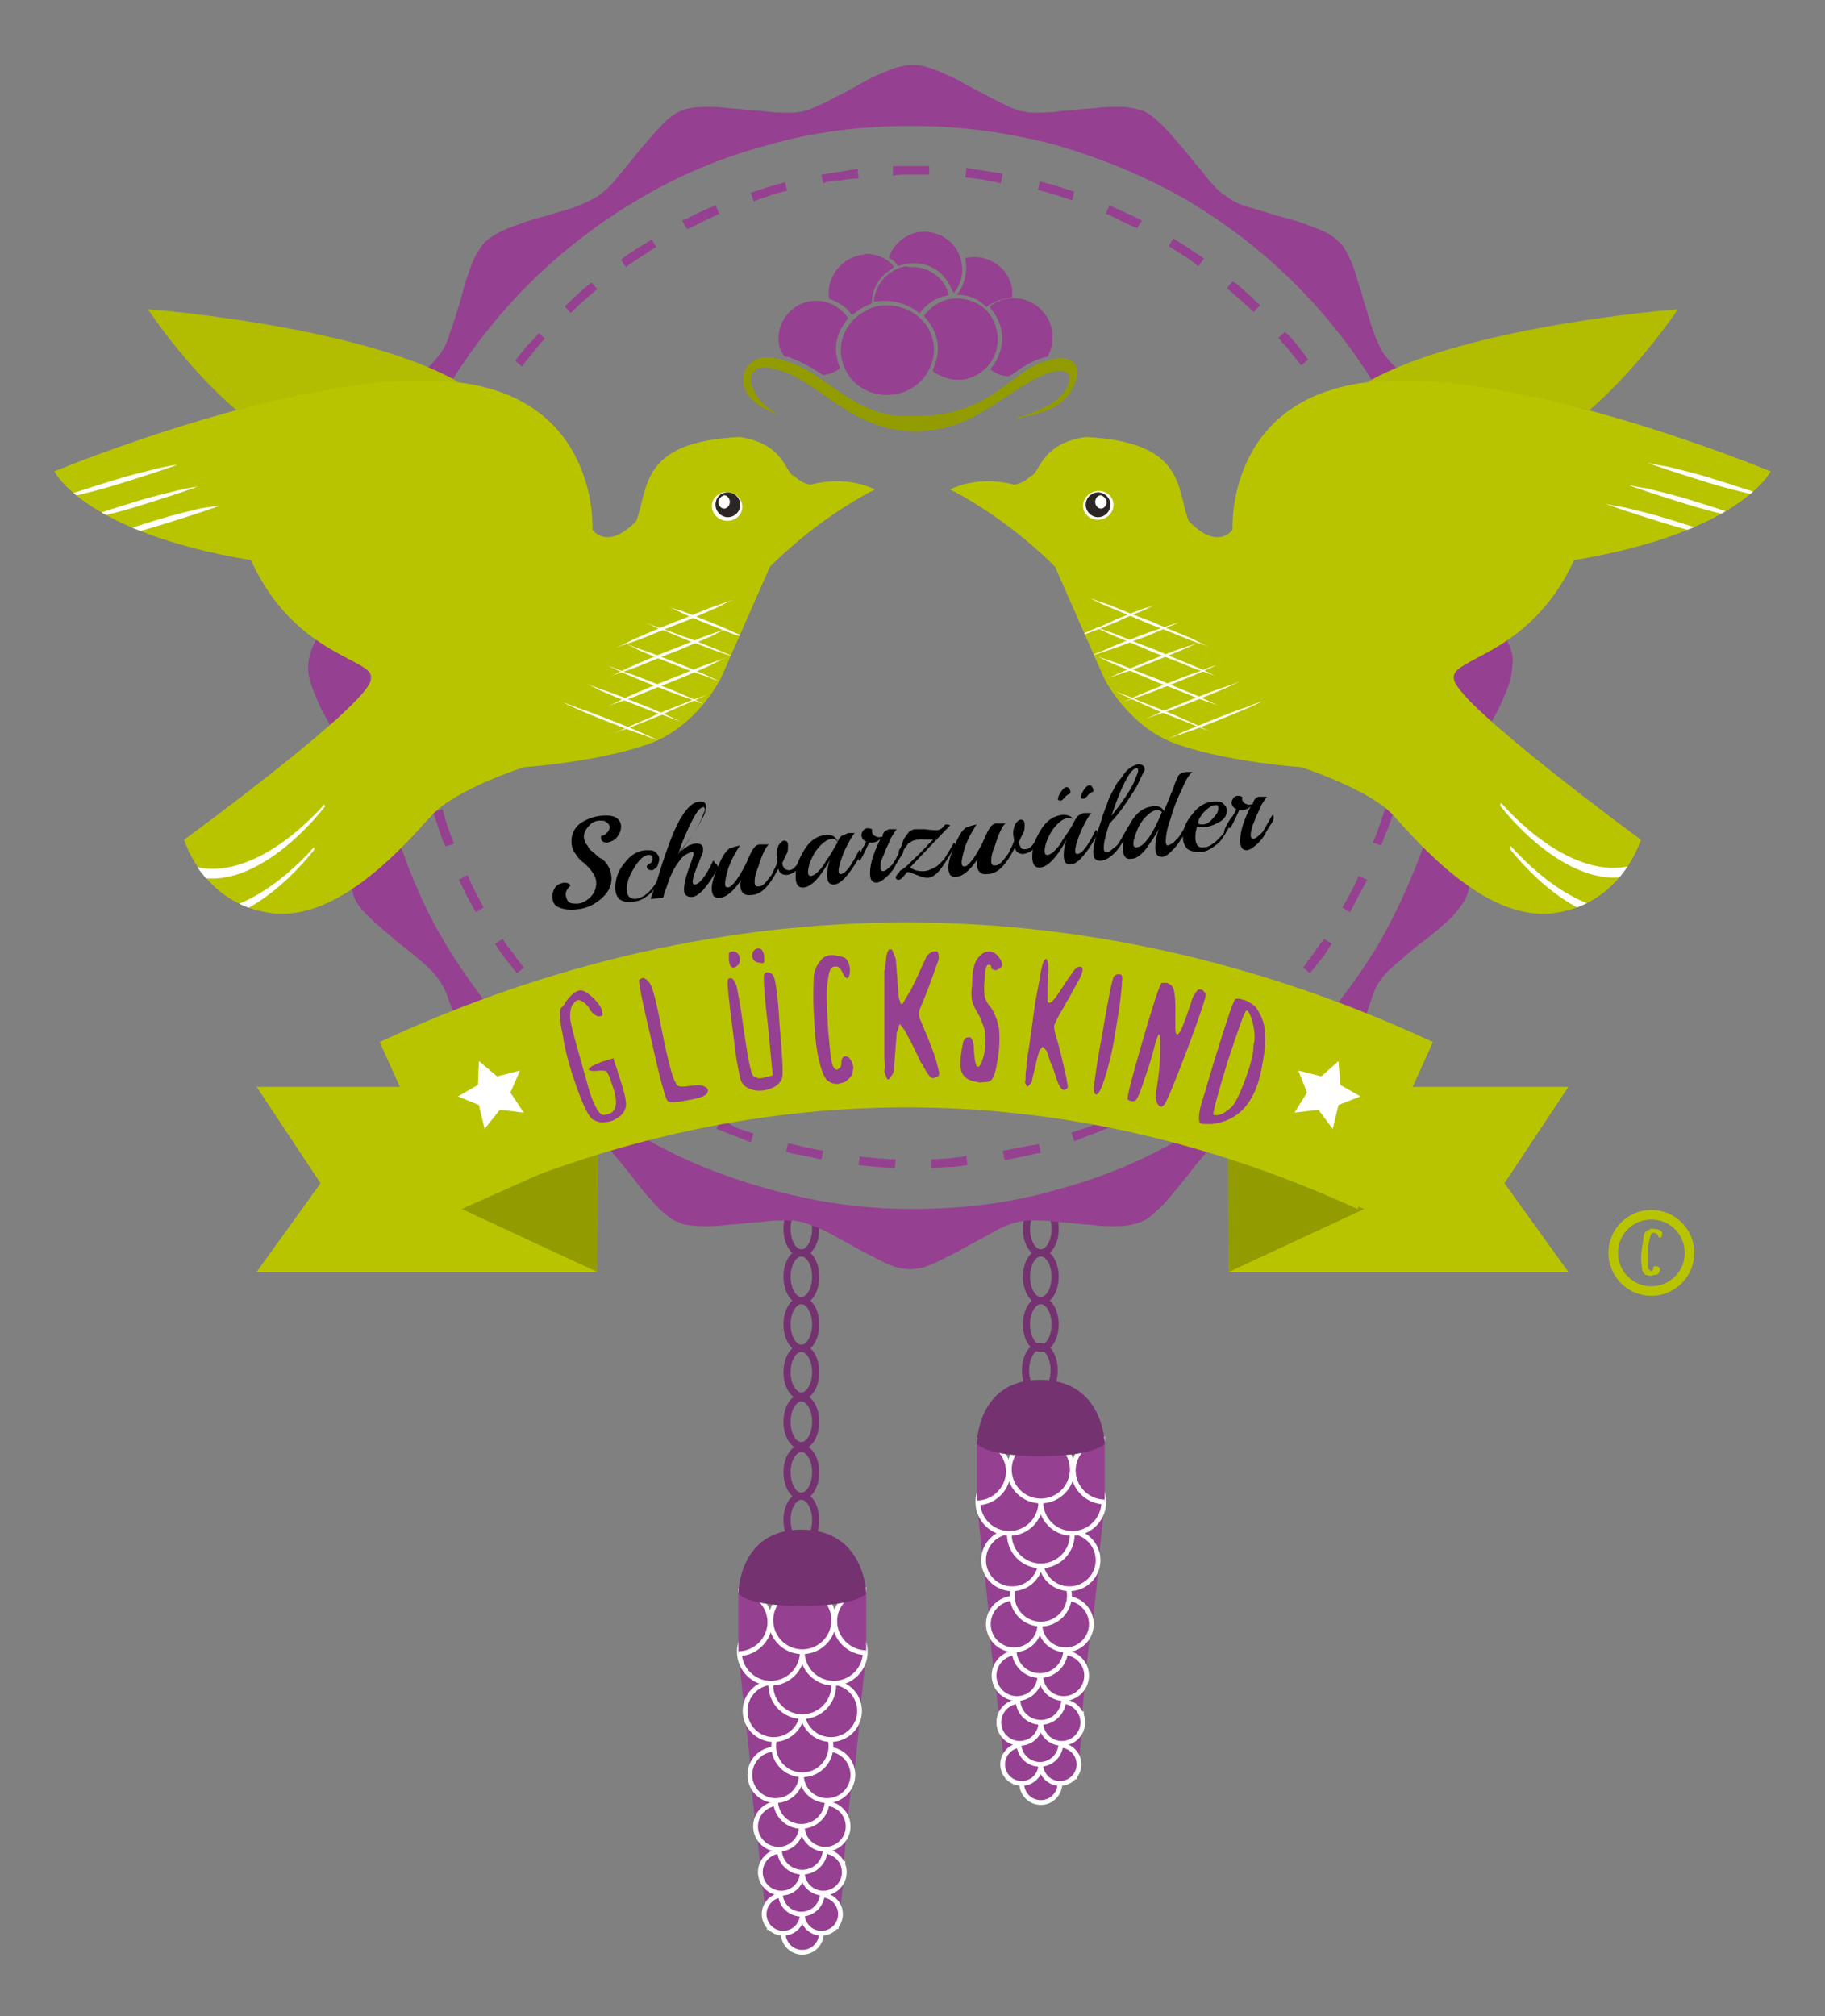 <?xml version="1.0" encoding="utf-8"?>
<!-- Generator: Adobe Illustrator 23.0.3, SVG Export Plug-In . SVG Version: 6.00 Build 0)  -->
<!DOCTYPE svg PUBLIC "-//W3C//DTD SVG 1.1//EN" "http://www.w3.org/Graphics/SVG/1.1/DTD/svg11.dtd">
<svg version="1.1" id="Ebene_1" xmlns:x="http://ns.adobe.com/Extensibility/1.0/" xmlns:i="http://ns.adobe.com/AdobeIllustrator/10.0/" xmlns:graph="http://ns.adobe.com/Graphs/1.0/"
	 xmlns="http://www.w3.org/2000/svg" xmlns:xlink="http://www.w3.org/1999/xlink" x="0px" y="0px" viewBox="0 0 191.3 211.3"
	 style="enable-background:new 0 0 191.3 211.3;" xml:space="preserve">
<rect x="0" y="0" width="191.3" height="211.3" fill="#808080" stroke="none"/>
<style type="text/css">
	.st0{fill:#964091;stroke:#FFFFFF;stroke-width:0.5;stroke-miterlimit:10;}
	.st1{fill:#753271;}
	.st2{fill:none;stroke:#753271;stroke-width:0.75;stroke-miterlimit:10;}
	.st3{fill:#964091;}
	.st4{fill:#B9C400;}
	.st5{fill:#929C00;}
	.st6{fill:#FFFFFF;}
	.st7{fill:#B2BC00;}
	.st8{fill:#2B2523;}
	.st9{clip-path:url(#SVGID_2_);fill:#964091;}
	.st10{clip-path:url(#SVGID_2_);fill:#929C00;}
	.st11{clip-path:url(#SVGID_4_);fill:#964091;}
	.st12{clip-path:url(#SVGID_6_);}
	.st13{clip-path:url(#SVGID_8_);}
	.st14{fill:none;stroke:#B9C400;stroke-miterlimit:10;}
</style>
<g>
	<path class="st0" d="M103.1,164.2c1.8,0,3.2-1.5,3-3.3c-0.2-1.8-1.8-3.3-3.7-3.3"/>
	<path class="st0" d="M115.8,157.5c-1.8,0-3.5,1.5-3.7,3.3c-0.2,1.8,1.1,3.3,3,3.3"/>
	<path class="st0" d="M103.8,170.5c1.8,0,3.2-1.5,3-3.3c-0.2-1.8-1.8-3.3-3.7-3.3"/>
	<path class="st0" d="M115.2,163.9c-1.8,0-3.5,1.5-3.7,3.3c-0.2,1.8,1.1,3.3,3,3.3"/>
	<path class="st0" d="M104.3,176.5c1.8,0,3.2-1.5,3-3.3c-0.2-1.8-1.8-3.3-3.7-3.3"/>
	<path class="st0" d="M114.4,169.8c-1.8,0-3.5,1.5-3.7,3.3c-0.2,1.8,1.1,3.3,3,3.3"/>
	<path class="st0" d="M104.9,181.6c1.8,0,3.2-1.5,3-3.3c-0.2-1.8-1.8-3.3-3.7-3.3"/>
	<path class="st0" d="M105.4,186.2c1.8,0,3.2-1.5,3-3.3c-0.2-1.8-1.8-3.3-3.7-3.3"/>
	<path class="st0" d="M113.9,175c-1.8,0-3.5,1.5-3.7,3.3s1.1,3.3,3,3.3"/>
	<path class="st0" d="M113.6,179.6c-1.8,0-3.5,1.5-3.7,3.3c-0.2,1.8,1.1,3.3,3,3.3"/>
	<g>
		<circle class="st0" cx="109.1" cy="186.9" r="2"/>
		<g>
			<circle class="st0" cx="107.1" cy="184.9" r="2"/>
			<circle class="st0" cx="111.1" cy="184.9" r="2"/>
		</g>
		<circle class="st0" cx="109" cy="182.7" r="2.2"/>
		<g>
			<circle class="st0" cx="106.9" cy="180.5" r="2.2"/>
			<circle class="st0" cx="111.3" cy="180.5" r="2.2"/>
		</g>
		<circle class="st0" cx="109.1" cy="178.1" r="2.4"/>
		<g>
			<circle class="st0" cx="106.6" cy="175.6" r="2.4"/>
			<circle class="st0" cx="111.5" cy="175.6" r="2.4"/>
		</g>
		<circle class="st0" cx="109" cy="172.9" r="2.7"/>
		<g>
			<circle class="st0" cx="106.3" cy="170.2" r="2.7"/>
			<circle class="st0" cx="111.7" cy="170.2" r="2.7"/>
		</g>
		<circle class="st0" cx="109.1" cy="167.2" r="3"/>
		<g>
			<circle class="st0" cx="106.1" cy="163.5" r="3"/>
			<circle class="st0" cx="112.1" cy="163.5" r="3"/>
		</g>
		<circle class="st0" cx="109.1" cy="160.8" r="3.3"/>
		<g>
			<circle class="st0" cx="105.8" cy="157.4" r="3.3"/>
			<circle class="st0" cx="112.4" cy="157.4" r="3.3"/>
		</g>
		<circle class="st0" cx="109.1" cy="154" r="3.3"/>
		<path class="st0" d="M102.4,157.5c1.8,0,3.3-1.5,3.3-3.3c0-1.8-1.5-3.3-3.3-3.3"/>
		<path class="st0" d="M115.8,150.8c-1.8,0-3.3,1.5-3.3,3.3c0,1.8,1.5,3.3,3.3,3.3"/>
	</g>
	<path class="st1" d="M109,144.6c-6.6,0-6.6,6.7-6.6,6.7s0.8,1.3,6.6,1.3c5.9,0,6.8-1.3,6.8-1.3S115.7,144.6,109,144.6z"/>
	<ellipse class="st2" cx="109" cy="143.6" rx="1.5" ry="2.5"/>
</g>
<g>
	<ellipse class="st2" cx="109.1" cy="138.8" rx="1.5" ry="2.5"/>
	<ellipse class="st2" cx="109.1" cy="133.8" rx="1.5" ry="2.5"/>
	<ellipse class="st2" cx="109.1" cy="128.8" rx="1.5" ry="2.5"/>
</g>
<g>
	<ellipse class="st2" cx="84" cy="159.3" rx="1.5" ry="2.5"/>
	<path class="st0" d="M78.1,179.9c1.8,0,3.2-1.5,3-3.3s-1.8-3.3-3.7-3.3"/>
	<path class="st0" d="M90.8,173.3c-1.8,0-3.5,1.5-3.7,3.3c-0.2,1.8,1.1,3.3,3,3.3"/>
	<path class="st0" d="M78.8,186.3c1.8,0,3.2-1.5,3-3.3c-0.2-1.8-1.8-3.3-3.7-3.3"/>
	<path class="st0" d="M90.2,179.6c-1.8,0-3.5,1.5-3.7,3.3c-0.2,1.8,1.1,3.3,3,3.3"/>
	<path class="st0" d="M79.3,192.3c1.8,0,3.2-1.5,3-3.3c-0.2-1.8-1.8-3.3-3.7-3.3"/>
	<path class="st0" d="M89.4,185.6c-1.8,0-3.5,1.5-3.7,3.3c-0.2,1.8,1.1,3.3,3,3.3"/>
	<path class="st0" d="M79.9,197.4c1.8,0,3.2-1.5,3-3.3c-0.2-1.8-1.8-3.3-3.7-3.3"/>
	<path class="st0" d="M80.4,202c1.8,0,3.2-1.5,3-3.3c-0.2-1.8-1.8-3.3-3.7-3.3"/>
	<path class="st0" d="M88.9,190.7c-1.8,0-3.5,1.5-3.7,3.3c-0.2,1.8,1.1,3.3,3,3.3"/>
	<path class="st0" d="M88.6,195.3c-1.8,0-3.5,1.5-3.7,3.3c-0.2,1.8,1.1,3.3,3,3.3"/>
	<g>
		<circle class="st0" cx="84.1" cy="202.6" r="2"/>
		<g>
			<circle class="st0" cx="82.1" cy="200.6" r="2"/>
			<circle class="st0" cx="86.1" cy="200.6" r="2"/>
		</g>
		<circle class="st0" cx="84" cy="198.4" r="2.2"/>
		<g>
			<circle class="st0" cx="81.9" cy="196.2" r="2.2"/>
			<circle class="st0" cx="86.3" cy="196.2" r="2.2"/>
		</g>
		<circle class="st0" cx="84.1" cy="193.8" r="2.4"/>
		<g>
			<circle class="st0" cx="81.6" cy="191.4" r="2.4"/>
			<circle class="st0" cx="86.5" cy="191.4" r="2.4"/>
		</g>
		<circle class="st0" cx="84" cy="188.7" r="2.7"/>
		<g>
			<circle class="st0" cx="81.3" cy="186" r="2.7"/>
			<circle class="st0" cx="86.7" cy="186" r="2.7"/>
		</g>
		<circle class="st0" cx="84.1" cy="183" r="3"/>
		<g>
			<circle class="st0" cx="81.1" cy="179.3" r="3"/>
			<circle class="st0" cx="87.1" cy="179.3" r="3"/>
		</g>
		<circle class="st0" cx="84.1" cy="176.6" r="3.3"/>
		<g>
			<circle class="st0" cx="80.8" cy="173.1" r="3.3"/>
			<circle class="st0" cx="87.4" cy="173.1" r="3.3"/>
		</g>
		<circle class="st0" cx="84.1" cy="169.8" r="3.3"/>
		<path class="st0" d="M77.4,173.3c1.8,0,3.3-1.5,3.3-3.3s-1.5-3.3-3.3-3.3"/>
		<path class="st0" d="M90.8,166.6c-1.8,0-3.3,1.5-3.3,3.3s1.5,3.3,3.3,3.3"/>
	</g>
	<path class="st1" d="M84,160.3c-6.6,0-6.6,6.7-6.6,6.7s0.8,1.3,6.6,1.3c5.9,0,6.8-1.3,6.8-1.3S90.7,160.3,84,160.3z"/>
</g>
<g>
	<ellipse class="st2" cx="84" cy="154.3" rx="1.5" ry="2.5"/>
	<ellipse class="st2" cx="84" cy="149" rx="1.5" ry="2.5"/>
	<g>
		<ellipse class="st2" cx="84" cy="143.8" rx="1.5" ry="2.5"/>
		<ellipse class="st2" cx="84" cy="138.8" rx="1.5" ry="2.5"/>
		<ellipse class="st2" cx="84" cy="133.8" rx="1.5" ry="2.5"/>
		<ellipse class="st2" cx="84" cy="128.8" rx="1.5" ry="2.5"/>
	</g>
</g>
<g>
	<g>
		<path class="st3" d="M158,67.2c-0.5-1-1-2.1-1.5-3.1c-0.6-1.1-1.1-2.1-1.6-3.1c-0.5-1-0.9-1.9-1-2.7c0-0.2-0.1-0.5-0.1-0.7
			c0-0.2,0-0.5,0-0.8c0-0.6,0-1.2,0.1-1.9c0.1-0.7,0.1-1.4,0.2-2.1c0.1-0.7,0.1-1.5,0.2-2.2c0.1-0.7,0.1-1.4,0.1-2.1
			c0-0.5,0-1-0.1-1.5c-0.1-0.5-0.2-0.9-0.3-1.2c-0.3-0.7-0.9-1.5-1.7-2.2c-0.8-0.8-1.7-1.5-2.6-2.3c-0.9-0.8-1.8-1.5-2.7-2.2
			c-0.9-0.7-1.5-1.4-2-2.1c-0.3-0.4-0.5-1-0.8-1.6c-0.2-0.6-0.5-1.3-0.7-2.1c-0.2-0.7-0.5-1.5-0.7-2.3c-0.2-0.8-0.5-1.5-0.7-2.3
			c-0.2-0.7-0.5-1.4-0.8-2c-0.3-0.6-0.6-1.1-1-1.4c-0.6-0.6-1.3-1-2.4-1.4c-1-0.4-2.1-0.8-3.3-1.1c-1.2-0.3-2.3-0.7-3.4-1
			c-1.1-0.3-2-0.7-2.6-1.2c-0.7-0.4-1.4-1.1-2.1-2c-0.7-0.9-1.5-1.8-2.2-2.7c-0.8-0.9-1.5-1.8-2.3-2.6c-0.8-0.8-1.5-1.4-2.2-1.7
			c-0.3-0.1-0.8-0.2-1.2-0.3c-0.5-0.1-1-0.1-1.5-0.1c-0.7,0-1.4,0-2.1,0.1c-0.7,0.1-1.5,0.1-2.2,0.2c-0.7,0.1-1.4,0.1-2.1,0.2
			c-0.7,0.1-1.3,0.1-1.9,0.1c-0.3,0-0.6,0-0.8,0c-0.2,0-0.5-0.1-0.7-0.1c-0.5-0.1-1.1-0.3-1.7-0.6c-0.6-0.3-1.3-0.6-2-1
			c-0.7-0.4-1.4-0.7-2.1-1.1c-0.7-0.4-1.4-0.8-2.1-1.1c-0.7-0.3-1.3-0.6-2-0.8c-0.6-0.2-1.2-0.3-1.7-0.3c-0.5,0-1.1,0.1-1.8,0.3
			c-0.6,0.2-1.3,0.5-2,0.8c-0.7,0.3-1.4,0.7-2.1,1.1c-0.7,0.4-1.4,0.8-2.1,1.1c-0.7,0.4-1.3,0.7-2,1c-0.6,0.3-1.2,0.5-1.7,0.6
			c-0.2,0-0.5,0.1-0.7,0.1c-0.2,0-0.5,0-0.8,0c-0.6,0-1.2,0-2-0.1c-0.7-0.1-1.4-0.1-2.2-0.2c-0.7-0.1-1.5-0.1-2.2-0.2
			c-0.7-0.1-1.4-0.1-2-0.1c-1.1,0-2,0.1-2.7,0.4c-0.7,0.3-1.5,0.9-2.2,1.7c-0.8,0.8-1.5,1.7-2.3,2.6c-0.7,0.9-1.5,1.9-2.2,2.7
			c-0.7,0.9-1.4,1.5-2.1,2c-0.7,0.4-1.5,0.8-2.6,1.2c-1.1,0.3-2.2,0.7-3.4,1c-1.2,0.3-2.2,0.7-3.3,1.1c-1,0.4-1.8,0.9-2.4,1.4
			c-0.4,0.4-0.7,0.9-1,1.4c-0.3,0.6-0.6,1.3-0.8,2c-0.3,0.7-0.5,1.5-0.7,2.3c-0.2,0.8-0.5,1.6-0.7,2.3c-0.2,0.7-0.5,1.4-0.7,2.1
			c-0.2,0.6-0.5,1.2-0.8,1.6c-0.3,0.4-0.7,0.9-1.2,1.4c-0.5,0.5-1.1,1-1.7,1.4c-0.6,0.5-1.2,1-1.9,1.5c-0.6,0.5-1.2,1-1.8,1.5
			c-0.6,0.5-1.1,1-1.5,1.5c-0.4,0.5-0.8,1-1,1.5c-0.2,0.3-0.3,0.8-0.3,1.2c-0.1,0.5-0.1,1-0.1,1.5c0,0.7,0,1.4,0.1,2.1
			c0.1,0.7,0.1,1.5,0.2,2.2c0.1,0.7,0.1,1.4,0.2,2.1c0.1,0.7,0.1,1.3,0.1,1.9c0,0.3,0,0.6,0,0.8c0,0.2-0.1,0.5-0.1,0.7
			c-0.1,0.8-0.5,1.7-1,2.7c-0.5,1-1.1,2.1-1.7,3.2c-0.6,1.1-1.1,2.1-1.5,3.1c-0.5,1-0.7,1.9-0.7,2.7c0,0.5,0.1,1.1,0.3,1.7
			c0.2,0.6,0.5,1.3,0.8,2c0.3,0.7,0.7,1.4,1.1,2.1c0.4,0.7,0.8,1.4,1.1,2.1c0.4,0.7,0.7,1.3,1,1.9c0.3,0.6,0.5,1.2,0.6,1.7
			c0,0.2,0.1,0.5,0.1,0.7c0,0.2,0,0.5,0,0.8c0,0.6,0,1.2-0.1,1.9c-0.1,0.7-0.1,1.4-0.2,2.1c-0.1,0.7-0.1,1.5-0.2,2.2
			c-0.1,0.7-0.1,1.4-0.1,2.1c0,0.5,0,1,0.1,1.5c0.1,0.5,0.2,0.9,0.3,1.2c0.3,0.7,0.9,1.5,1.7,2.2c0.8,0.8,1.7,1.5,2.6,2.3
			c0.9,0.7,1.9,1.5,2.7,2.2c0.9,0.7,1.5,1.4,2,2.1c0.3,0.5,0.6,1,0.8,1.6c0.2,0.6,0.5,1.3,0.7,2.1c0.2,0.8,0.4,1.5,0.7,2.3
			c0.2,0.8,0.5,1.5,0.7,2.3c0.3,0.7,0.5,1.4,0.8,2c0.3,0.6,0.6,1.1,1,1.4c0.4,0.4,0.9,0.7,1.4,1c0.6,0.3,1.3,0.6,2,0.8
			c0.7,0.2,1.5,0.5,2.2,0.7c0.8,0.2,1.5,0.4,2.3,0.7c0.7,0.2,1.4,0.5,2.1,0.7c0.6,0.2,1.2,0.5,1.6,0.8c0.4,0.3,0.9,0.7,1.4,1.2
			c0.5,0.5,1,1.1,1.4,1.6c0.5,0.6,1,1.2,1.5,1.9c0.5,0.6,1,1.3,1.5,1.8c0.5,0.6,1,1.1,1.5,1.5c0.5,0.4,1,0.8,1.5,0.9
			c0.3,0.2,0.8,0.3,1.2,0.3c0.5,0.1,1,0.1,1.5,0.1c0.6,0,1.3,0,2-0.1c0.7-0.1,1.5-0.1,2.2-0.2c0.7-0.1,1.4-0.1,2.2-0.2
			c0.7-0.1,1.4-0.1,2-0.1c0.3,0,0.6,0,0.8,0c0.2,0,0.5,0.1,0.7,0.1c0.8,0.2,1.6,0.5,2.7,1c1,0.5,2,1.1,3.1,1.7
			c1.1,0.6,2.1,1.1,3.1,1.6c1,0.5,1.9,0.7,2.7,0.7c0.8,0,1.7-0.2,2.7-0.7c1-0.5,2.1-1,3.1-1.6c1.1-0.6,2.1-1.1,3.1-1.7
			c1-0.5,1.9-0.9,2.7-1c0.2,0,0.5-0.1,0.7-0.1c0.2,0,0.5,0,0.8,0c0.6,0,1.2,0,1.9,0.1c0.7,0.1,1.4,0.1,2.1,0.2
			c0.7,0.1,1.5,0.1,2.2,0.2c0.7,0.1,1.4,0.1,2.1,0.1c0.5,0,1,0,1.5-0.1c0.5-0.1,0.9-0.2,1.2-0.3c0.5-0.2,1-0.5,1.5-1
			c0.5-0.4,1-0.9,1.5-1.5c0.5-0.6,1-1.2,1.5-1.8c0.5-0.6,1-1.3,1.5-1.9c0.5-0.6,1-1.2,1.4-1.7c0.5-0.5,0.9-0.9,1.4-1.2
			c0.7-0.4,1.5-0.8,2.6-1.1c1.1-0.3,2.2-0.7,3.4-1c1.2-0.3,2.3-0.7,3.3-1.1c1-0.4,1.8-0.9,2.4-1.4c0.4-0.4,0.7-0.9,1-1.4
			c0.3-0.6,0.6-1.3,0.8-2c0.2-0.7,0.5-1.5,0.7-2.3c0.2-0.8,0.4-1.5,0.7-2.3c0.2-0.7,0.5-1.4,0.7-2.1c0.2-0.6,0.5-1.2,0.8-1.6
			c0.3-0.4,0.7-0.9,1.2-1.3c0.5-0.5,1.1-0.9,1.6-1.4c0.6-0.5,1.2-1,1.9-1.5c0.6-0.5,1.3-1,1.8-1.5c0.6-0.5,1.1-1,1.5-1.5
			c0.4-0.5,0.8-1,1-1.5c0.3-0.7,0.4-1.6,0.4-2.7c0-0.7,0-1.3-0.1-2.1c-0.1-0.7-0.1-1.5-0.2-2.2c-0.1-0.7-0.1-1.4-0.2-2.1
			c-0.1-0.7-0.1-1.3-0.1-1.9c0-0.3,0-0.6,0-0.8c0-0.2,0.1-0.5,0.1-0.7c0.1-0.5,0.3-1.1,0.6-1.7c0.3-0.6,0.6-1.3,1-2
			c0.4-0.7,0.7-1.4,1.1-2.1c0.4-0.7,0.8-1.4,1.1-2.1c0.3-0.7,0.6-1.3,0.8-2c0.2-0.6,0.3-1.2,0.3-1.7C158.7,69.1,158.5,68.2,158,67.2
			z M150.4,85c-1.4,4.8-3.3,9.3-5.7,13.6c-2.5,4.2-5.4,8-8.9,11.5c-3.5,3.5-7.3,6.4-11.5,8.9c-4.2,2.5-8.7,4.4-13.6,5.7
			c-4.8,1.4-9.9,2-15.1,2c-3.9,0-7.7-0.4-11.4-1.2c-3.7-0.8-7.3-1.9-10.7-3.3c-3.4-1.4-6.6-3.2-9.7-5.2c-3-2.1-5.8-4.4-8.4-6.9
			c-2.6-2.6-4.9-5.4-6.9-8.4c-2.1-3-3.8-6.2-5.2-9.6c-1.4-3.4-2.5-7-3.3-10.7c-0.8-3.7-1.2-7.5-1.2-11.4c0-5.2,0.7-10.2,2-15.1
			c1.4-4.8,3.3-9.4,5.7-13.6c2.5-4.2,5.4-8,8.9-11.5c3.5-3.5,7.3-6.4,11.5-8.9c4.2-2.5,8.7-4.4,13.6-5.7c4.8-1.4,9.9-2,15.1-2
			c5.2,0,10.2,0.7,15.1,2c4.8,1.4,9.4,3.3,13.6,5.7c4.2,2.5,8,5.4,11.5,8.9c3.5,3.5,6.4,7.3,8.9,11.5c2.5,4.2,4.4,8.7,5.7,13.6
			c1.4,4.8,2,9.9,2,15.1C152.5,75.1,151.8,80.1,150.4,85z"/>
		<path class="st3" d="M105.1,120.6l0.2,1c0.6-0.1,1.3-0.3,1.9-0.4c0.6-0.1,1.2-0.3,1.9-0.4l-0.2-0.9
			C107.5,120.1,106.3,120.4,105.1,120.6z"/>
		<path class="st3" d="M121,114.9c-0.5,0.3-1.1,0.6-1.6,0.9l0.4,0.8c0.6-0.3,1.1-0.6,1.7-0.9c0.6-0.3,1.1-0.6,1.6-1l-0.5-0.8
			C122,114.3,121.5,114.6,121,114.9z"/>
		<path class="st3" d="M114.1,118.1c-0.6,0.2-1.2,0.4-1.8,0.6l0.3,0.9c0.6-0.2,1.2-0.5,1.8-0.7c0.6-0.2,1.2-0.5,1.8-0.7l-0.4-0.9
			C115.3,117.6,114.7,117.9,114.1,118.1z"/>
		<path class="st3" d="M99.5,121.4c-0.6,0-1.3,0.1-1.9,0.1l0,0.9c0.6,0,1.3-0.1,1.9-0.1c0.6,0,1.3-0.1,1.9-0.2l-0.1-1
			C100.8,121.3,100.1,121.3,99.5,121.4z"/>
		<path class="st3" d="M82.4,120.7c0.6,0.2,1.2,0.3,1.8,0.4c0.6,0.1,1.3,0.3,1.9,0.4l0.2-0.9c-1.2-0.2-2.5-0.5-3.7-0.8L82.4,120.7z"
			/>
		<path class="st3" d="M90.1,121.2l-0.1,0.9c0.7,0.1,1.3,0.1,1.9,0.2c0.6,0,1.3,0.1,1.9,0.1l0.1-0.9c-0.6,0-1.3-0.1-1.9-0.1
			C91.3,121.3,90.7,121.3,90.1,121.2z"/>
		<path class="st3" d="M127.2,110.8c-0.5,0.4-1,0.7-1.5,1.1l0.6,0.8c0.5-0.4,1-0.8,1.5-1.2c0.5-0.4,1-0.8,1.5-1.2l-0.6-0.7
			C128.2,110,127.7,110.4,127.2,110.8z"/>
		<path class="st3" d="M140.5,42.4c-0.3-0.5-0.7-1.1-1-1.6l-0.8,0.5c0.3,0.5,0.7,1.1,1,1.6c0.3,0.5,0.6,1.1,1,1.6l0.8-0.5
			C141.2,43.5,140.8,43,140.5,42.4z"/>
		<path class="st3" d="M141.6,93.5c-0.3,0.6-0.6,1.1-0.9,1.6l0.8,0.5c0.3-0.6,0.6-1.1,0.9-1.7c0.3-0.6,0.6-1.1,0.9-1.7l-0.9-0.4
			C142.2,92.4,141.9,92.9,141.6,93.5z"/>
		<path class="st3" d="M144,49.2c-0.2-0.6-0.5-1.2-0.8-1.8l-0.9,0.4c0.3,0.6,0.6,1.1,0.8,1.7c0.2,0.6,0.5,1.2,0.7,1.7l0.9-0.3
			C144.5,50.4,144.3,49.8,144,49.2z"/>
		<path class="st3" d="M146.4,79.3c-0.1,0.6-0.2,1.2-0.4,1.8l1.2,0.2c0-0.6,0-1.2,0.1-1.9c0.1-0.6,0.2-1.3,0.3-1.9l-1-0.1
			C146.6,78,146.5,78.7,146.4,79.3z"/>
		<path class="st3" d="M147.3,69.9c0,0.6,0,1.2,0,1.9c0,0.6-0.1,1.3-0.1,1.9l1,0.1c0-0.6,0.1-1.3,0.1-1.9c0-0.6,0-1.3,0-1.9v-0.1
			h-0.9V69.9z"/>
		<path class="st3" d="M143.9,88.3l0.9,0.3c0.2-0.6,0.4-1.2,0.7-1.8c0.2-0.6,0.4-1.2,0.6-1.8l-0.9-0.3
			C144.8,86,144.4,87.2,143.9,88.3z"/>
		<path class="st3" d="M130.7,30.7c-0.5-0.4-0.9-0.9-1.5-1.2l-0.6,0.7c0.9,0.8,1.9,1.6,2.8,2.5l0.7-0.7
			C131.6,31.6,131.2,31.1,130.7,30.7z"/>
		<path class="st3" d="M137.7,99.9c-0.4,0.5-0.7,1-1.1,1.5l0.7,0.6c0.4-0.5,0.8-1,1.2-1.5c0.4-0.5,0.7-1,1.1-1.6l-0.8-0.5
			C138.4,98.9,138,99.4,137.7,99.9z"/>
		<path class="st3" d="M75.5,117.4l-0.4,0.9c0.6,0.2,1.2,0.5,1.8,0.7c0.6,0.2,1.2,0.5,1.8,0.7l0.3-0.9c-0.6-0.2-1.2-0.4-1.8-0.6
			C76.7,117.9,76.1,117.6,75.5,117.4z"/>
		<path class="st3" d="M136,36.2c-0.4-0.5-0.8-1-1.3-1.4l-0.7,0.6c0.4,0.5,0.8,0.9,1.2,1.4c0.4,0.5,0.8,1,1.2,1.5l0.7-0.6
			C136.8,37.2,136.4,36.7,136,36.2z"/>
		<path class="st3" d="M131.5,107l0.6,0.7c0.9-0.9,1.8-1.8,2.6-2.7l-0.7-0.6C133.3,105.3,132.4,106.2,131.5,107z"/>
		<path class="st3" d="M146.5,56.5c-0.2-0.6-0.3-1.2-0.5-1.8l-0.9,0.2c0.2,0.6,0.3,1.2,0.5,1.8c0.2,0.6,0.3,1.2,0.4,1.8l0.9-0.2
			C146.8,57.7,146.7,57.1,146.5,56.5z"/>
		<path class="st3" d="M88.1,18.9c0.6-0.1,1.2-0.2,1.9-0.2l-0.1-1c-0.6,0.1-1.3,0.2-1.9,0.3c-0.6,0.1-1.3,0.2-1.9,0.3l0.2,0.9
			C86.8,19,87.5,18.9,88.1,18.9z"/>
		<path class="st3" d="M67.2,26.9c0.5-0.3,1-0.7,1.6-1l-0.5-0.8c-0.5,0.3-1.1,0.7-1.6,1c-0.5,0.3-1.1,0.7-1.6,1.1l0.5,0.8
			C66.1,27.6,66.6,27.3,67.2,26.9z"/>
		<path class="st3" d="M73.7,23.2c0.6-0.3,1.1-0.5,1.7-0.8L75,21.5c-0.6,0.3-1.2,0.5-1.8,0.8c-0.6,0.3-1.1,0.6-1.7,0.8L72,24
			C72.6,23.8,73.1,23.5,73.7,23.2z"/>
		<path class="st3" d="M80.7,20.5c0.6-0.2,1.2-0.4,1.8-0.5l-0.2-0.9c-0.6,0.2-1.2,0.3-1.8,0.5c-0.6,0.2-1.2,0.4-1.8,0.6l0.3,0.9
			C79.5,20.9,80.1,20.7,80.7,20.5z"/>
		<path class="st3" d="M125.6,27.9l0.6-0.8c-0.5-0.4-1.1-0.7-1.6-1.1c-0.5-0.3-1.1-0.7-1.6-1l-0.5,0.8c0.5,0.3,1.1,0.7,1.6,1
			C124.6,27.1,125.1,27.5,125.6,27.9z"/>
		<path class="st3" d="M119.2,23.9l0.5-0.8c-0.6-0.3-1.2-0.6-1.7-0.8c-0.6-0.3-1.2-0.5-1.7-0.8l-0.4,0.9c0.6,0.2,1.1,0.5,1.7,0.8
			C118.1,23.4,118.6,23.7,119.2,23.9z"/>
		<path class="st3" d="M95,18.3c0.4,0,0.9,0,1.3,0h1.1l0-0.9c-0.3,0-0.6,0-0.8,0c-0.3,0-0.5,0-0.8,0c-0.4,0-0.7,0-1.1,0
			c-0.4,0-0.7,0-1.1,0l0,1C94.1,18.3,94.6,18.3,95,18.3z"/>
		<path class="st3" d="M147,64.1c0.1,0.6,0.1,1.3,0.2,1.9l1-0.1c0-0.6-0.1-1.3-0.2-1.9c-0.1-0.6-0.2-1.3-0.3-1.9l-0.9,0.1
			C146.8,62.9,146.9,63.5,147,64.1z"/>
		<path class="st3" d="M105.1,18.2c-1.3-0.2-2.5-0.4-3.8-0.6l-0.1,1c1.2,0.1,2.5,0.3,3.7,0.6L105.1,18.2z"/>
		<path class="st3" d="M112.6,20.1c-0.6-0.2-1.2-0.4-1.8-0.6c-0.6-0.2-1.2-0.3-1.8-0.5l-0.2,0.9c1.2,0.3,2.4,0.7,3.6,1.1L112.6,20.1
			z"/>
		<path class="st3" d="M56.6,105c0.4,0.5,0.8,0.9,1.3,1.4c0.4,0.5,0.9,0.9,1.4,1.4l0.6-0.7c-0.9-0.9-1.8-1.8-2.6-2.7L56.6,105z"/>
		<path class="st3" d="M56.5,34.9c-0.4,0.5-0.9,1-1.3,1.4c-0.4,0.5-0.8,1-1.2,1.5l0.7,0.6c0.4-0.5,0.8-1,1.2-1.5
			c0.4-0.5,0.8-1,1.2-1.4L56.5,34.9z"/>
		<path class="st3" d="M52.7,98.4l-0.8,0.5c0.3,0.5,0.7,1.1,1.1,1.6c0.4,0.5,0.8,1,1.2,1.5l0.7-0.6c-0.4-0.5-0.8-1-1.1-1.5
			C53.4,99.5,53,98.9,52.7,98.4z"/>
		<path class="st3" d="M62,29.6c-0.5,0.4-1,0.8-1.4,1.2c-0.5,0.4-0.9,0.9-1.4,1.3l0.6,0.7c0.5-0.4,0.9-0.9,1.4-1.3
			c0.5-0.4,0.9-0.8,1.4-1.2L62,29.6z"/>
		<path class="st3" d="M68.9,114l-0.5,0.8c0.6,0.3,1.1,0.7,1.7,1c0.6,0.3,1.1,0.6,1.7,0.9l0.4-0.8c-0.6-0.3-1.1-0.6-1.6-0.9
			C69.9,114.6,69.4,114.3,68.9,114z"/>
		<path class="st3" d="M51.8,41c-0.3,0.5-0.7,1.1-1,1.6c-0.3,0.5-0.7,1.1-1,1.6l0.8,0.5c0.3-0.5,0.6-1.1,1-1.6
			c0.3-0.5,0.7-1.1,1-1.6L51.8,41z"/>
		<path class="st3" d="M62.7,109.6l-0.6,0.7c0.5,0.4,1,0.8,1.5,1.2c0.5,0.4,1,0.8,1.5,1.1l0.6-0.8c-0.5-0.3-1-0.7-1.5-1.1
			C63.7,110.4,63.2,110,62.7,109.6z"/>
		<path class="st3" d="M44.4,64.3c0.1-0.6,0.1-1.2,0.2-1.9l-1-0.1c-0.1,0.6-0.2,1.3-0.2,1.9c-0.1,0.6-0.1,1.3-0.2,1.9l1,0.1
			C44.3,65.6,44.3,64.9,44.4,64.3z"/>
		<path class="st3" d="M48.1,92.2c0.6,1.2,1.1,2.3,1.8,3.4l0.8-0.5c-0.6-1.1-1.2-2.2-1.7-3.4L48.1,92.2z"/>
		<path class="st3" d="M44.1,71.8c0-0.6,0-1.2-0.1-1.9h-1c0,0.6,0,1.3,0.1,1.9c0,0.6,0.1,1.3,0.1,1.9l1-0.1
			C44.2,73.1,44.2,72.5,44.1,71.8z"/>
		<path class="st3" d="M48.2,49.8c0.2-0.6,0.5-1.2,0.8-1.7l-0.8-0.4c-0.3,0.6-0.6,1.2-0.8,1.8c-0.2,0.6-0.5,1.2-0.7,1.8l0.9,0.3
			C47.7,50.9,47.9,50.4,48.2,49.8z"/>
		<path class="st3" d="M45.4,85.1c0.2,0.6,0.4,1.2,0.6,1.8c0.2,0.6,0.4,1.2,0.7,1.8l0.9-0.3c-0.5-1.2-0.9-2.3-1.2-3.6L45.4,85.1z"/>
		<path class="st3" d="M45.3,54.8c-0.2,0.6-0.4,1.2-0.5,1.8c-0.2,0.6-0.3,1.2-0.4,1.9l0.9,0.2c0.3-1.2,0.6-2.4,0.9-3.6L45.3,54.8z"
			/>
		<path class="st3" d="M44.6,77.5l-0.9,0.2c0.1,0.6,0.2,1.3,0.3,1.9c0.1,0.6,0.2,1.2,0.4,1.9l0.9-0.2c-0.1-0.6-0.3-1.2-0.4-1.8
			C44.8,78.7,44.7,78.1,44.6,77.5z"/>
	</g>
</g>
<g>
	<g>
		<g>
			<g>
				<g>
					<polygon class="st4" points="128.8,133.3 128.8,113.9 164.4,113.9 157.7,124 164.4,133.3 					"/>
				</g>
			</g>
		</g>
		<g>
			<g>
				<g>
					<polygon class="st4" points="62.5,133.3 62.5,113.9 26.9,113.9 33.6,124 26.9,133.3 					"/>
				</g>
			</g>
		</g>
		<g>
			<g>
				<g>
					<polygon class="st5" points="62.7,120.3 48.4,126.7 62.6,133.3 					"/>
				</g>
			</g>
			<g>
				<g>
					<polygon class="st5" points="128.8,133.3 128.7,120.4 143,126.7 					"/>
				</g>
			</g>
		</g>
		<g>
			<g>
				<g>
					<g>
						<path class="st4" d="M39.8,109.2c2.6,5.8,5.3,11.7,7.9,17.5c31.1-14.2,63.6-14.2,94.6,0c2.6-5.8,5.3-11.7,7.9-17.5
							C114.2,92.5,75.8,92.5,39.8,109.2z"/>
					</g>
				</g>
			</g>
		</g>
	</g>
	<g>
		<g>
			<g>
				<path class="st3" d="M59.3,105c0.5-0.7,1-1.1,1.4-1.2c0.4-0.1,0.8,0.2,1.4,0.7c0.6,0.6,0.9,1,1,1.4c0.1,0.4,0.1,0.6-0.2,0.6
					c-0.3,0.1-0.7-0.2-1.1-0.7c0,0,0,0,0-0.1c-0.4-0.6-0.8-0.8-1.1-0.9c-0.3,0-0.5,0.2-0.8,0.7c-0.1,0.3-0.2,0.8-0.1,1.5
					c0.1,0.6,0.5,2.1,1.1,4.2c0.4,1.4,0.7,2.5,0.9,3.2c0.2,0.7,0.5,1.3,0.7,1.7c0.2,0.4,0.5,0.7,0.6,0.7c0.2,0.1,0.4,0,0.8-0.1
					c0.8-0.3,0.9-1.4,0.2-3.2c-0.2-0.7-0.4-1-0.5-1.2c-0.1-0.1-0.4-0.1-0.8-0.1c-0.7,0.1-1,0-1.1-0.1c0.1-0.3,0.6-0.5,1.3-0.8
					l1.3-0.4l0.7,2.2c0.5,1.5,0.7,2.5,0.6,2.9c-0.1,0.4-0.3,0.8-0.8,1.1c-0.4,0.3-0.9,0.5-1.4,0.5c-0.5,0.1-0.9-0.1-1.3-0.3
					c-0.4-0.3-1-1.5-1.7-3.5c-0.7-2-1.2-3.8-1.4-5.3c-0.2-0.9-0.3-1.6-0.3-2c0-0.4,0-0.7,0.1-0.9C58.9,105.6,59.1,105.4,59.3,105z"
					/>
				<path class="st3" d="M67,102.7c0.3-0.3,0.6-0.3,1,0.2c0.1,0.1,0.2,0.3,0.3,0.5c0.2,0.5,0.6,2,1.1,4.7c0.5,2.5,0.9,4.1,1.2,4.9
					c0.2,0.5,0.4,0.8,0.5,0.8c0.2,0.1,0.5,0.1,1.2,0c0.8-0.1,1.3-0.1,1.6,0.1c0.3,0.1,0.4,0.4,0.2,0.7c-0.2,0.3-0.9,0.5-2,0.7
					c-1.1,0.2-1.8,0.3-2.1,0.1c-0.2-0.1-0.8-2.2-1.7-6.3C67.3,104.9,66.9,102.8,67,102.7z"/>
				<path class="st3" d="M80.1,102.1c0.1-0.1,0.2-0.2,0.3-0.2c0.1,0,0.2,0,0.4,0.1c0.2,0.1,0.4,0.4,0.5,1.1c0.1,0.6,0.3,2,0.4,4.1
					c0.3,3.3,0.4,5.2,0.3,5.7c-0.2,0.7-0.8,1.1-1.6,1.3c-0.8,0.2-1.6,0.1-2.2-0.3c-0.2-0.1-0.3-0.3-0.4-0.4
					c-0.1-0.1-0.2-0.4-0.3-0.9c-0.1-0.5-0.2-1-0.3-1.6c-0.1-0.6-0.2-1.6-0.4-3.1c-0.4-3.1-0.6-4.9-0.5-5.2c0-0.1,0.1-0.2,0.3-0.2
					c0.2,0,0.4,0.3,0.6,0.8c0.1,0.5,0.4,1.9,0.7,4.2c0.5,3.4,0.8,5.1,1.1,5.3c0.1,0.1,0.3,0.1,0.5,0.2c0.2,0,0.4,0,0.7-0.1l0.8-0.2
					l-0.5-5.2C80.1,104.2,80,102.3,80.1,102.1z M76.4,100.6c0-0.3,0-0.5,0-0.7c0.1-0.1,0.2-0.2,0.4-0.2c0.3,0,0.6,0.2,0.7,0.5
					c0.1,0.3,0.1,0.6-0.1,0.9c-0.4,0.4-0.7,0.4-0.9,0C76.5,101,76.4,100.8,76.4,100.6z M78.9,99.8c0.1-0.2,0.3-0.4,0.6-0.4
					c0.3,0,0.5,0.2,0.6,0.8c0,0.3,0,0.5,0,0.6c0,0.1-0.2,0.2-0.4,0.1c-0.3,0-0.5-0.1-0.7-0.3C78.8,100.3,78.8,100.1,78.9,99.8z"/>
				<path class="st3" d="M86,100.7c0.2-0.3,0.4-0.4,0.6-0.5c0.2-0.1,0.4-0.1,0.8-0.1c0.7,0.1,1.1,0.2,1.3,0.4s0.3,0.5,0.4,1
					c0,0.6-0.1,1-0.3,1c-0.2,0-0.3-0.2-0.5-0.6c-0.2-0.4-0.4-0.7-0.8-0.6c-0.3,0-0.4,0.2-0.5,0.4c-0.1,0.2-0.2,0.7-0.3,1.6
					c-0.1,1,0,2.5,0.1,4.6c0.2,2.1,0.3,3.3,0.5,3.8c0.2,0.4,0.4,0.5,0.6,0.3c0.2-0.1,0.3-0.3,0.3-0.7c0-0.4,0.2-0.6,0.4-0.6
					c0.3,0,0.5,0.2,0.7,0.6c0,0.1,0.1,0.2,0.1,0.3c0.1,0.3,0,0.7-0.1,1c-0.1,0.3-0.4,0.5-0.6,0.7c-0.3,0.2-0.6,0.2-0.9,0.3
					c-0.4,0-0.7-0.1-1-0.3c-0.4-0.3-0.7-1.1-1-2.4c-0.3-1.3-0.4-2.9-0.5-4.8c-0.1-1.9,0-3.2,0-3.7S85.6,101.1,86,100.7z"/>
				<path class="st3" d="M102.5,100.4c0.4-0.5,0.8-0.7,1.2-0.7c0.3,0,0.7,0.2,1,0.6c0.3,0.4,0.4,0.7,0.3,1c-0.1,0.1-0.2,0.2-0.4,0.3
					c-0.2,0.1-0.4,0.1-0.5,0c-0.1,0-0.2-0.1-0.2-0.3c0-0.1-0.1-0.2-0.3-0.2c-0.2,0-0.4,0.6-0.4,1.7c-0.1,0.7,0,1.3,0,1.6
					c0.1,0.3,0.2,0.6,0.5,1c0.2,0.2,0.4,0.5,0.6,1c0.2,0.4,0.3,0.9,0.4,1.3c0.1,0.8,0.1,1.9-0.1,3.2c-0.2,1.3-0.4,2-0.7,2.3
					c-0.1,0.1-0.3,0.2-0.6,0.2c-0.3,0-0.6,0.1-0.8,0c-0.7-0.1-1.2-0.3-1.5-0.7c-0.3-0.4-0.4-1-0.3-1.9c0.1-0.8,0.2-1.4,0.3-1.7
					c0.1-0.3,0.3-0.4,0.6-0.4c0.3,0,0.5,0.5,0.5,1.6c0.1,1,0.2,1.5,0.4,1.5c0.2,0,0.4-0.4,0.6-1.1c0.2-0.8,0.2-1.5,0.2-2.2
					c0-0.3-0.1-0.7-0.3-1.2c-0.2-0.5-0.3-0.8-0.5-1.1c-0.3-0.5-0.5-0.9-0.6-1.3c-0.1-0.4-0.1-1,0-1.8
					C101.9,101.8,102.1,100.9,102.5,100.4z"/>
				<path class="st3" d="M116.8,102.3c0.1-0.1,0.1-0.1,0.3-0.2c0.1,0,0.2,0,0.3,0c0.2,0,0.3,0.3,0.2,0.8c0,0.5-0.1,1.5-0.3,2.9
					c-0.3,1.8-0.5,3.3-0.8,4.6c-0.3,1.3-0.6,2.4-0.9,3.2c-0.3,0.8-0.5,1.1-0.7,1.1c-0.2,0-0.3-0.4-0.2-1.1c0.1-0.7,0.3-2.4,0.8-5
					C116.2,104.5,116.6,102.4,116.8,102.3z"/>
				<path class="st3" d="M121.7,103.1c0-0.1,0.1-0.1,0.3-0.1c0.1,0,0.2,0,0.3,0c0.3,0.1,0.6,0.3,0.7,0.6c0.1,0.3,0.2,0.9,0.2,1.8
					c0,1.3,0,2,0,2.3c0,0.8,0.2,0.9,0.5,0.4c0.2-0.3,0.4-0.9,0.7-1.7c0.2-0.6,0.4-1.1,0.5-1.5c0.1-0.3,0.2-0.6,0.4-0.8
					c0.1-0.2,0.2-0.3,0.3-0.4c0.1,0,0.2,0,0.3,0c0.1,0,0.2,0.1,0.3,0.2c0.1,0.1,0.1,0.2,0.2,0.3c0,0.3-0.6,2.2-2,5.9
					c-1.4,3.7-2.2,5.6-2.4,5.7c-0.3,0.3-0.5,0.2-0.7-0.2c-0.2-0.4-0.2-0.8-0.1-1.3c0.1-0.5,0.2-1.2,0.3-2.1c0.1-0.9,0.1-1.8,0.1-2.6
					c0-0.8,0-1.2-0.1-1.2c-0.1,0-0.3,0.5-0.6,1.7c-0.3,1.2-0.7,2.3-1.1,3.5c-0.4,1.2-0.7,1.8-0.9,1.8c-0.3,0-0.5,0-0.7-0.2
					c-0.1-0.1,0.4-2.1,1.5-5.9C120.8,105.5,121.5,103.4,121.7,103.1z"/>
				<path class="st3" d="M129.5,104.7c0.3-0.1,0.6,0,1.2,0.2c0.5,0.3,0.9,0.5,1.1,0.9c0.5,0.8,0.8,1.6,0.8,2.6
					c0.1,1-0.1,2.3-0.4,3.8c-0.7,3.5-2.5,5.3-5.2,5.6c-0.7,0-1.1,0-1.2-0.1c-0.2-0.2-0.2-1.1,0.3-2.6c0.2-0.6,0.6-2,1.2-4
					C128.6,106.9,129.3,104.8,129.5,104.7z M131.3,107.1c-0.2-0.7-0.4-1.1-0.6-1.2c-0.2-0.1-0.8,1.7-2,5.3c-1.1,3.6-1.6,5.5-1.5,5.6
					c0.1,0.1,0.4,0.1,0.7,0c0.4-0.1,0.7-0.4,1.1-0.7c0.4-0.3,0.9-1.3,1.5-2.9c0.6-1.6,0.9-2.8,0.9-3.7
					C131.6,108.8,131.5,108,131.3,107.1z"/>
			</g>
		</g>
		<polygon class="st6" points="53.5,114.5 54.5,112.2 52.1,112.8 50.2,111.2 50.1,113.7 48,114.9 50.2,115.8 50.8,118.3 52.4,116.3 
			54.9,116.6 		"/>
		<polygon class="st6" points="137,114.5 136.1,112.2 138.5,112.8 140.3,111.2 140.5,113.7 142.6,114.9 140.3,115.8 139.7,118.3 
			138.2,116.3 135.7,116.6 		"/>
	</g>
	<g>
		<g>
			<path d="M62.9,85.5c0.8-0.1,1.4,0,1.7,0.2c0.3,0.2,0.5,0.5,0.5,0.9c0,0.4-0.1,0.7-0.4,1.1c-0.2,0.3-0.6,0.5-1,0.6
				c-0.4,0-0.7-0.1-0.7-0.5c0,0,0-0.1,0-0.2c0.2,0,0.4-0.1,0.6-0.3c0.2-0.2,0.3-0.4,0.3-0.6c0-0.2-0.1-0.4-0.3-0.5
				C63.4,86,63.2,86,62.9,86c-0.5,0-0.9,0.2-1.2,0.6c-0.3,0.3-0.5,0.7-0.5,1.1c0,0.2,0.1,0.4,0.2,0.7c0.2,0.2,0.3,0.4,0.4,0.6
				c0.1,0.1,0.4,0.3,0.7,0.6S63,90,63.1,90c0.7,0.6,1,1.3,1,2.1s-0.4,1.5-1.1,2.1c-0.7,0.6-1.5,1-2.5,1.1c-0.8,0.1-1.4,0-1.9-0.2
				c-0.5-0.2-0.7-0.6-0.7-1.2c0-0.3,0.1-0.6,0.3-0.9c0.2-0.3,0.5-0.4,0.9-0.5c0.4,0,0.6,0.1,0.7,0.3c-0.3,0.3-0.5,0.6-0.5,0.9
				c0,0.3,0.1,0.6,0.3,0.8c0.2,0.2,0.5,0.2,0.9,0.2c0.5,0,1-0.3,1.4-0.7c0.4-0.4,0.6-0.9,0.6-1.5c0-0.6-0.4-1.2-1.1-1.9
				c0,0-0.2-0.2-0.5-0.4c-0.3-0.3-0.5-0.6-0.7-0.9c-0.2-0.3-0.3-0.7-0.3-1.1c0-0.8,0.3-1.4,0.9-1.9C61.4,85.9,62.1,85.6,62.9,85.5z"
				/>
		</g>
		<g>
			<path d="M69.6,90.9c0.1,0,0.1,0.1,0.1,0.2c0,0.2-0.1,0.4-0.2,0.6c-0.1,0.3-0.3,0.4-0.3,0.6c-0.1,0.1-0.2,0.3-0.4,0.6
				s-0.4,0.5-0.5,0.6c-0.1,0.1-0.3,0.3-0.6,0.5c-0.4,0.3-0.9,0.5-1.5,0.5c-0.6,0.1-1.1-0.1-1.3-0.3c-0.3-0.3-0.4-0.7-0.4-1.2
				c0-0.9,0.3-1.8,1-2.6c0.6-0.8,1.4-1.3,2.3-1.3c0.4,0,0.7,0,0.9,0.2c0.2,0.2,0.4,0.4,0.4,0.7c0,0.3-0.1,0.5-0.2,0.8
				c-0.2,0.2-0.3,0.3-0.5,0.4c-0.4,0-0.6-0.1-0.6-0.4c0-0.1,0.1-0.2,0.3-0.3c0.1,0,0.2-0.1,0.2-0.2c0.1-0.1,0.1-0.2,0.1-0.4
				c0-0.2-0.1-0.3-0.4-0.3c-0.5,0-1,0.5-1.5,1.3c-0.5,0.8-0.8,1.5-0.8,2.3c0,0.7,0.3,1,0.9,1c0.9-0.1,1.7-0.8,2.5-2.2
				c0.2-0.3,0.3-0.5,0.4-0.7C69.5,91,69.6,90.9,69.6,90.9z"/>
		</g>
		<g>
			<path d="M75.2,91.1c-1.1,1.9-2,2.9-2.7,2.9c-0.5,0-0.8-0.2-0.8-0.8c0-0.7,0.3-1.7,0.8-3c0.1-0.3,0.2-0.6,0.2-0.7
				c0-0.2-0.1-0.3-0.2-0.2c-0.1,0-0.3,0.1-0.5,0.2c-0.2,0.1-0.5,0.3-0.7,0.6s-0.4,0.5-0.6,0.9c-0.2,0.3-0.3,0.6-0.4,0.8
				c-0.1,0.2-0.2,0.5-0.3,0.8c-0.1,0.3-0.2,0.6-0.3,0.8c-0.1,0.2-0.1,0.5-0.2,0.7l-1.3,0.1c0.2-0.6,0.6-1.6,1-3
				c0.4-1.3,0.8-2.4,1.1-3.2s0.6-1.4,0.9-2c0.3-0.5,0.6-1,1-1.4c0.4-0.4,0.8-0.6,1.2-0.6c0.4,0,0.6,0.1,0.6,0.6
				c0,0.3-0.1,0.7-0.4,1.2c-0.5,1-1.3,2.2-2.5,3.6c0.5-0.4,0.8-0.6,1.1-0.8c0.3-0.1,0.5-0.2,0.8-0.2c0.5,0,0.7,0.2,0.7,0.6
				c0,0.2,0,0.3-0.1,0.5c-0.1,0.2-0.1,0.3-0.2,0.5c-0.1,0.2-0.1,0.4-0.2,0.5s-0.1,0.3-0.2,0.5c-0.1,0.2-0.1,0.4-0.2,0.5
				c-0.1,0.4-0.2,0.7-0.2,0.9c0,0.2,0.1,0.3,0.2,0.3c0.5,0,1.2-0.9,1.9-2.4c0-0.1,0.1-0.1,0.1-0.1c0,0,0.1,0.1,0.1,0.2
				C75.4,90.8,75.3,91,75.2,91.1z M73.7,84.6c-0.3,0-0.7,0.5-1.2,1.5c-0.5,1-1,2.1-1.4,3.4c1.2-1.5,2-2.7,2.4-3.6
				c0.2-0.6,0.4-0.9,0.4-1.1C73.8,84.6,73.8,84.5,73.7,84.6z"/>
		</g>
		<g>
			<path d="M79.6,88.5l0.7,0c0.1,0,0.2,0,0.3,0c-0.3,0.2-0.7,1-1.1,2.3c-0.3,0.7-0.4,1.2-0.4,1.6c0,0.4,0.1,0.5,0.4,0.5
				c0.3,0,0.6-0.2,0.9-0.6c0.3-0.4,0.6-0.7,0.7-1.1c0.2-0.3,0.3-0.6,0.4-0.9c0-0.2-0.1-0.5-0.1-0.8c0-0.3,0.1-0.6,0.2-0.9
				c0.2-0.3,0.4-0.5,0.6-0.5c0.3,0,0.4,0.2,0.4,0.5c0,0.3,0,0.6-0.1,0.8c-0.1,0.2-0.2,0.4-0.3,0.6c-0.1,0.2-0.1,0.3-0.2,0.4
				c0,0.3,0.1,0.4,0.2,0.6c0.1,0.1,0.3,0.2,0.5,0.2c0.4,0,0.8-0.4,1.2-1.2c0,0,0-0.1,0.1-0.1c0,0,0,0.1,0,0.2c0,0.5-0.2,0.8-0.5,1.1
				c-0.3,0.3-0.6,0.4-1,0.5c-0.5,0-0.8-0.2-0.9-0.6l0-0.1c-0.5,1-1,1.7-1.4,2.1c-0.4,0.4-0.9,0.7-1.5,0.7c-0.7,0.1-1.1-0.3-1.1-1.1
				c0-0.1,0-0.3,0.1-0.5c-0.8,1.2-1.6,1.9-2.4,1.9c-0.2,0-0.4-0.1-0.5-0.2c-0.1-0.2-0.2-0.4-0.2-0.8c0-0.3,0.1-0.9,0.4-1.6
				c0.5-1.4,1-2.3,1.5-2.6c0.3-0.1,0.6-0.2,1.1-0.3c0,0,0,0,0,0c0,0,0,0-0.1,0.1c-0.3,0.5-0.7,1.1-1,1.9c-0.1,0.2-0.2,0.5-0.3,0.9
				c-0.1,0.4-0.2,0.8-0.2,1.1c0,0.3,0.1,0.4,0.3,0.4c0.4,0,1.1-0.9,1.9-2.5c0.3-0.7,0.5-1.1,0.5-1.1C79,88.8,79.3,88.5,79.6,88.5z"
				/>
		</g>
		<g>
			<path d="M88.9,87.3l0.6,0l0.1,0c-0.3,0.3-0.6,0.9-1.1,1.9c-0.4,1-0.6,1.7-0.6,2.1c0,0.2,0.1,0.3,0.2,0.3c0.5,0,1.1-0.8,1.9-2.4
				c0-0.1,0.1-0.1,0.1-0.1c0.1,0,0.1,0.1,0.1,0.2c0,0.2,0,0.3-0.1,0.5c-1.1,1.9-2,2.9-2.7,2.9c-0.5,0-0.7-0.3-0.7-1
				c0-0.5,0.1-1.1,0.3-1.6c-1,1.8-1.9,2.8-2.7,2.9c-0.6,0.1-0.9-0.3-0.9-1.1c0-0.6,0.1-1.2,0.4-1.9c0.3-0.6,0.6-1.2,1.1-1.7
				c0.5-0.5,1-0.7,1.6-0.8c0.3,0,0.5,0,0.8,0.1c0.2,0.1,0.4,0.3,0.5,0.6c0.1-0.2,0.2-0.4,0.4-0.6C88.5,87.5,88.7,87.4,88.9,87.3z
				 M87.8,88.3c-0.1-0.3-0.3-0.4-0.6-0.4c-0.6,0.1-1.1,0.5-1.7,1.3c-0.5,0.8-0.8,1.6-0.8,2.2c0,0.3,0.1,0.4,0.3,0.4
				c0.2,0,0.5-0.2,0.8-0.5c0.3-0.3,0.6-0.7,0.8-1.1C87.2,89.4,87.5,88.7,87.8,88.3z"/>
		</g>
		<g>
			<path d="M93.2,86.9l0.7,0l0.1,0c-0.1,0.1-0.3,0.4-0.6,0.9c-0.2,0.5-0.4,0.9-0.5,1.1c-0.1,0.2-0.2,0.6-0.4,1s-0.2,0.7-0.2,1
				c0,0.3,0.1,0.4,0.3,0.4c0.1,0,0.3-0.1,0.5-0.3c0.2-0.2,0.4-0.3,0.5-0.5c0.1-0.2,0.3-0.4,0.4-0.7c0.2-0.3,0.3-0.5,0.4-0.7
				c0.1-0.2,0.2-0.3,0.2-0.3c0.1,0,0.1,0.1,0.1,0.2c0,0.2,0,0.3-0.1,0.5c-0.4,0.6-0.7,1.1-0.9,1.5c-0.2,0.3-0.5,0.7-0.9,1
				c-0.3,0.3-0.7,0.5-0.9,0.5c-0.5,0-0.7-0.3-0.7-1c0-0.5,0.1-1.1,0.3-1.7c0.2-0.6,0.5-1.3,0.8-1.9c-0.3,0.3-0.6,0.4-0.9,0.4
				c-0.1,0-0.2,0-0.3,0c-0.6,1.3-0.9,1.9-1,1.9s-0.1-0.1-0.1-0.2s0.1-0.3,0.2-0.6c0.1-0.3,0.2-0.5,0.4-0.8c0.1-0.2,0.2-0.4,0.2-0.4
				c-0.3-0.1-0.5-0.4-0.5-0.7c0-0.2,0.1-0.3,0.2-0.5c0.1-0.1,0.3-0.2,0.4-0.2c0.2,0,0.3,0,0.5,0.1c0,0.1,0,0.1,0,0.2
				c0,0.2,0.1,0.4,0.3,0.5c0.2,0.1,0.4,0.2,0.6,0.1c0.1,0,0.1,0,0.2,0C92.5,87.2,92.9,87,93.2,86.9z"/>
		</g>
		<g>
			<path d="M100,88.9c-0.6,1-1.1,1.8-1.5,2.3c-0.4,0.5-0.9,0.8-1.3,0.8c-0.2,0-0.6-0.1-1.1-0.3c-0.5-0.2-0.8-0.3-0.9-0.3
				c-0.1,0-0.2,0-0.2,0.1c-0.4,0.5-0.6,0.7-0.8,0.7c-0.2,0-0.3-0.1-0.3-0.2c0-0.2,0.1-0.3,0.2-0.4c0.1-0.1,0.2-0.2,0.2-0.3
				c0.1-0.1,0.1-0.1,0.3-0.2c0.1-0.1,0.3-0.2,0.5-0.4c0.6-0.6,1.4-1.3,2.2-2.2l0.5-0.5l-0.3,0c-0.6,0-1-0.1-1.2,0
				c-0.5,0-0.8,0.2-1.1,0.4c0,0-0.2,0.3-0.5,0.7c-0.3,0.4-0.4,0.7-0.4,0.7c0,0-0.1-0.1-0.1-0.3c0-0.2,0-0.3,0.1-0.5
				c0.1-0.1,0.2-0.3,0.3-0.7c0.1-0.3,0.2-0.5,0.3-0.6c0.1-0.1,0.1-0.2,0.3-0.4c0.1-0.2,0.3-0.3,0.4-0.3c0.1-0.1,0.3-0.1,0.4-0.1
				c0.2,0,0.4,0,0.7,0l0.2,0c0.7,0.1,1.2,0.1,1.3,0.1c0.3,0,0.6-0.2,0.8-0.5c0.1-0.1,0.1-0.1,0.2-0.1c0.1,0,0.2,0,0.4,0.1
				c-0.7,0.7-2.1,2.2-4.2,4.4c0.4,0.3,0.8,0.4,1.3,0.4c0,0,0,0,0.1,0c0.4,0,0.8-0.2,1.2-0.4c0.4-0.2,0.7-0.6,1-0.9
				c0.1-0.2,0.3-0.5,0.6-1c0.3-0.5,0.4-0.7,0.4-0.7c0,0,0.1,0.1,0.1,0.2C100.2,88.6,100.1,88.8,100,88.9z"/>
		</g>
		<g>
			<path d="M104.4,86.3l0.7,0c0.1,0,0.2,0,0.3,0c-0.3,0.2-0.7,1-1.1,2.3c-0.3,0.7-0.4,1.2-0.4,1.6c0,0.4,0.1,0.5,0.4,0.5
				c0.3,0,0.6-0.2,0.9-0.6c0.3-0.4,0.6-0.7,0.7-1.1c0.2-0.3,0.3-0.6,0.4-0.9c0-0.2-0.1-0.5-0.1-0.8s0.1-0.6,0.2-0.9
				c0.2-0.3,0.4-0.5,0.6-0.5c0.3,0,0.4,0.2,0.4,0.5c0,0.3,0,0.6-0.1,0.8c-0.1,0.2-0.2,0.4-0.3,0.6c-0.1,0.2-0.1,0.3-0.2,0.4
				c0,0.3,0.1,0.4,0.2,0.6s0.3,0.2,0.5,0.2c0.4,0,0.8-0.4,1.2-1.2c0,0,0-0.1,0.1-0.1s0,0.1,0,0.2c0,0.5-0.2,0.8-0.5,1.1
				c-0.3,0.3-0.6,0.4-1,0.5c-0.5,0-0.8-0.2-0.9-0.6l0-0.1c-0.5,1-1,1.7-1.4,2.1c-0.4,0.4-0.9,0.7-1.5,0.7c-0.7,0.1-1.1-0.3-1.1-1.1
				c0-0.1,0-0.3,0.1-0.5c-0.8,1.2-1.6,1.9-2.4,1.9c-0.2,0-0.4-0.1-0.5-0.2c-0.1-0.2-0.2-0.4-0.2-0.8c0-0.3,0.1-0.9,0.4-1.6
				c0.5-1.4,1-2.3,1.5-2.6c0.3-0.1,0.6-0.2,1.1-0.3c0,0,0,0,0,0c0,0,0,0-0.1,0.1c-0.3,0.5-0.7,1.1-1,1.9c-0.1,0.2-0.2,0.5-0.3,0.9
				c-0.1,0.4-0.2,0.8-0.2,1.1c0,0.3,0.1,0.4,0.3,0.4c0.4,0,1.1-0.9,1.9-2.5c0.3-0.7,0.5-1.1,0.5-1.1
				C103.8,86.6,104.1,86.3,104.4,86.3z"/>
		</g>
		<g>
			<path d="M113.7,85.2l0.6,0l0.1,0c-0.3,0.3-0.6,0.9-1.1,1.9c-0.4,1-0.6,1.7-0.6,2.1c0,0.2,0.1,0.3,0.2,0.3c0.5,0,1.1-0.8,1.9-2.4
				c0-0.1,0.1-0.1,0.1-0.1c0.1,0,0.1,0.1,0.1,0.2c0,0.2,0,0.3-0.1,0.5c-1.1,1.9-2,2.9-2.7,2.9c-0.5,0-0.7-0.3-0.7-1
				c0-0.5,0.1-1.1,0.3-1.6c-1,1.8-1.9,2.8-2.7,2.9c-0.6,0.1-0.9-0.3-0.9-1.1c0-0.6,0.1-1.2,0.4-1.9c0.3-0.6,0.6-1.2,1.1-1.7
				c0.5-0.5,1-0.7,1.6-0.8c0.3,0,0.5,0,0.8,0.1c0.2,0.1,0.4,0.3,0.5,0.6c0.1-0.2,0.2-0.4,0.4-0.6C113.3,85.3,113.5,85.2,113.7,85.2z
				 M112.6,86.1c-0.1-0.3-0.3-0.4-0.6-0.4c-0.6,0.1-1.1,0.5-1.7,1.3c-0.5,0.8-0.8,1.6-0.8,2.2c0,0.3,0.1,0.4,0.3,0.4
				c0.2,0,0.5-0.2,0.8-0.5c0.3-0.3,0.6-0.7,0.8-1.1C112,87.2,112.4,86.5,112.6,86.1z M112.1,83.2c-0.2,0.1-0.4,0.2-0.5,0.4
				c-0.2,0.2-0.3,0.3-0.4,0.3c-0.2,0-0.3,0-0.3-0.2c0-0.1,0.1-0.4,0.3-0.7c0.2-0.3,0.4-0.5,0.6-0.5c0.1,0,0.2,0,0.3,0.2
				c0.1,0.1,0.1,0.2,0.1,0.3C112.2,83.2,112.1,83.2,112.1,83.2z M114.5,83c-0.2,0.1-0.4,0.2-0.5,0.4c-0.2,0.2-0.3,0.3-0.4,0.3
				c-0.2,0-0.3,0-0.3-0.2c0-0.1,0.1-0.4,0.3-0.7c0.2-0.3,0.4-0.5,0.6-0.5c0.1,0,0.2,0,0.3,0.2s0.1,0.2,0.1,0.3
				C114.6,83,114.6,83,114.5,83z"/>
		</g>
		<g>
			<path d="M119.4,81.9c-0.3,0.7-0.8,1.4-1.4,2.3c-0.6,0.9-1.2,1.6-1.7,2.1l-0.2,0.6c-0.1,0.3-0.2,0.7-0.3,1.1
				c-0.1,0.4-0.1,0.8-0.1,0.9c0,0.3,0.1,0.4,0.3,0.4c0.2,0,0.4-0.1,0.7-0.4c0.3-0.2,0.5-0.4,0.6-0.6c0.1-0.2,0.3-0.4,0.4-0.7
				c0.2-0.3,0.3-0.5,0.4-0.7c0.1-0.2,0.2-0.3,0.2-0.3c0.1,0,0.1,0.1,0.1,0.2c0,0.2,0,0.3-0.1,0.5c-0.5,0.8-0.9,1.4-1.2,1.8
				c-0.6,0.7-1.2,1.1-1.8,1.1c-0.5,0-0.7-0.3-0.7-0.9c0-0.6,0.3-1.8,0.9-3.5c0-0.1,0.1-0.4,0.3-0.9c0.2-0.5,0.3-0.8,0.4-1.1
				c0.1-0.3,0.3-0.6,0.5-1c0.2-0.4,0.4-0.8,0.6-1s0.4-0.5,0.6-0.8c0.4-0.5,0.9-0.8,1.4-0.9c0.5,0,0.7,0.2,0.7,0.6
				C119.7,81.2,119.6,81.5,119.4,81.9z M119.1,80.5L119.1,80.5c-0.6,0.1-1.5,1.7-2.6,5c1.2-1.5,2-2.7,2.4-3.6
				c0.2-0.6,0.4-0.9,0.4-1.1C119.3,80.6,119.3,80.5,119.1,80.5z"/>
		</g>
		<g>
			<path d="M125,80.9c-0.3,0.2-0.7,0.8-1.1,1.8c-0.5,1-0.9,2-1.2,3.1c-0.4,1.1-0.5,1.9-0.5,2.4c0,0.3,0.1,0.4,0.2,0.4
				c0.1,0,0.3-0.1,0.6-0.3c0.2-0.2,0.4-0.4,0.5-0.5c0.1-0.1,0.2-0.3,0.4-0.6c0.2-0.3,0.3-0.5,0.4-0.7c0.1-0.2,0.2-0.3,0.2-0.3
				c0.1,0,0.1,0.1,0.1,0.2c0,0.3-0.4,1-1.1,2c-0.2,0.3-0.5,0.6-0.8,0.9c-0.3,0.3-0.6,0.5-0.9,0.5c-0.5,0-0.7-0.3-0.7-1
				c0-0.5,0.1-1.2,0.4-2c-0.4,0.8-0.9,1.5-1.4,2.2c-0.5,0.6-1,1-1.5,1c-0.6,0.1-0.9-0.3-0.9-1.1c0-0.6,0.1-1.2,0.4-1.9
				c0.3-0.6,0.6-1.2,1.1-1.7c0.5-0.5,1-0.7,1.6-0.8c0.6-0.1,1,0.1,1.2,0.5c0.2-0.5,0.5-1.1,0.7-1.7c0.3-0.6,0.4-1.1,0.5-1.3
				c0.1-0.2,0.1-0.3,0.2-0.4c0-0.1,0.1-0.2,0.1-0.3c0.1-0.1,0.2-0.2,0.3-0.3c0.1,0,0.4-0.1,0.6-0.1C124.8,80.9,125,80.9,125,80.9z
				 M121.8,85.1c-0.1-0.1-0.3-0.2-0.5-0.2c-0.4,0-0.8,0.3-1.2,0.7c-0.4,0.4-0.7,0.9-0.9,1.4c-0.2,0.5-0.4,1-0.4,1.4
				c0,0.3,0.1,0.4,0.3,0.4C119.9,88.8,120.8,87.5,121.8,85.1z"/>
		</g>
		<g>
			<path d="M129.1,85.6c0.1,0,0.1,0.1,0.1,0.2c0,0.2-0.1,0.4-0.2,0.6c-0.1,0.2-0.3,0.5-0.4,0.7c-0.1,0.2-0.3,0.5-0.5,0.8
				c-0.2,0.3-0.4,0.5-0.7,0.7c-0.5,0.4-1.1,0.7-1.6,0.7c-0.5,0-1-0.1-1.3-0.3c-0.3-0.3-0.5-0.7-0.5-1.2c0-0.9,0.3-1.7,1-2.5
				c0.6-0.8,1.4-1.3,2.3-1.3c0.4,0,0.7,0,0.9,0.2c0.2,0.2,0.4,0.4,0.4,0.7c0,0.5-0.2,0.9-0.7,1.2c-0.5,0.3-1,0.5-1.6,0.6
				c-0.4,0-0.6,0-0.8-0.1c-0.2,0.5-0.2,0.9-0.2,1.2c0,0.7,0.3,1.1,0.9,1c0.4,0,0.7-0.2,1.1-0.5c0.4-0.3,0.7-0.7,1-1
				C128.3,86.9,128.6,86.4,129.1,85.6C129,85.6,129,85.6,129.1,85.6z M127.7,84.7c0-0.3-0.1-0.4-0.4-0.3c-0.3,0-0.7,0.3-1.1,0.7
				c-0.4,0.5-0.6,0.8-0.6,1.1c0,0.2,0.2,0.2,0.5,0.2c0.3,0,0.7-0.2,1-0.6C127.5,85.4,127.7,85.1,127.7,84.7z"/>
		</g>
		<g>
			<path d="M132,83.5l0.7,0l0.1,0c-0.1,0.1-0.3,0.4-0.6,0.9c-0.2,0.5-0.4,0.9-0.5,1.1c-0.1,0.2-0.2,0.6-0.4,1
				c-0.1,0.4-0.2,0.7-0.2,1c0,0.3,0.1,0.4,0.3,0.4c0.1,0,0.3-0.1,0.5-0.3c0.2-0.2,0.4-0.3,0.5-0.5c0.1-0.2,0.3-0.4,0.4-0.7
				c0.2-0.3,0.3-0.5,0.4-0.7c0.1-0.2,0.2-0.3,0.2-0.3c0.1,0,0.1,0.1,0.1,0.2c0,0.2,0,0.3-0.1,0.5c-0.4,0.6-0.7,1.1-0.9,1.5
				c-0.2,0.3-0.5,0.7-0.9,1c-0.3,0.3-0.7,0.5-0.9,0.5c-0.5,0-0.7-0.3-0.7-1c0-0.5,0.1-1.1,0.3-1.7c0.2-0.6,0.5-1.3,0.8-1.9
				c-0.3,0.3-0.6,0.4-0.9,0.4c-0.1,0-0.2,0-0.3,0c-0.6,1.3-0.9,1.9-1,1.9c0,0-0.1-0.1-0.1-0.2s0.1-0.3,0.2-0.6
				c0.1-0.3,0.2-0.5,0.4-0.8c0.1-0.2,0.2-0.4,0.2-0.4c-0.3-0.1-0.5-0.4-0.5-0.7c0-0.2,0.1-0.3,0.2-0.5c0.1-0.1,0.3-0.2,0.4-0.2
				c0.2,0,0.3,0,0.5,0.1c0,0.1,0,0.1,0,0.2c0,0.2,0.1,0.4,0.3,0.5c0.2,0.1,0.4,0.2,0.6,0.1c0.1,0,0.1,0,0.2,0
				C131.4,83.8,131.7,83.5,132,83.5z"/>
		</g>
	</g>
</g>
<path class="st7" d="M15.5,32.4c0,0,22.1,1.7,32.5,7.6c0,0-18.6,1.6-23.2,3C19.4,38.4,15.5,32.4,15.5,32.4z"/>
<path class="st4" d="M5.7,49.4c0,0,26.2-10.9,41.7-9.4s14.7,15.5,14.7,15.5s1.5,2.3,4.6-0.9c1.3-3.4,0.3-8.3,10.8-8.8
	c4.9,0.7,4.8,4,5.8,4.1c0.7,0.8,1.7,0.9,1.7,0.9s3.4-1.1,6.7,0.5c-6.3,3.2-11,8.1-11,8.1L75.6,71c0,0-2.6,5.4-8,7.1
	c-5.3,1.8-12.7,2.3-12.7,2.3s-7.1,2.3-9.6,5c-2.5,2.7-9.6,11.2-16.8,10.3s-9.2-7.7-9.2-7.7S38.5,74,38.9,71.2
	C39.5,69,31,69,26.3,58.7C8.8,55.8,5.7,49.4,5.7,49.4z"/>
<ellipse transform="matrix(0.244 -0.97 0.97 0.244 6.209 114.059)" class="st6" cx="76.2" cy="53" rx="1.5" ry="1.6"/>
<g>
	<path class="st8" d="M75,52.9c0,0.7,0.6,1.3,1.3,1.3c0.7,0,1.3-0.6,1.3-1.3c0-0.7-0.6-1.3-1.3-1.3C75.5,51.6,75,52.2,75,52.9z"/>
</g>
<g>
	<path class="st6" d="M75.3,52.6c0,0.4,0.3,0.7,0.6,0.7c0.3,0,0.6-0.3,0.6-0.7c0-0.4-0.3-0.7-0.6-0.7C75.6,52,75.3,52.3,75.3,52.6z"
		/>
</g>
<path class="st7" d="M175.9,32.4c0,0-22.1,1.7-32.5,7.6c0,0,18.6,1.6,23.2,3C171.9,38.4,175.9,32.4,175.9,32.4z"/>
<path class="st4" d="M185.6,49.4c0,0-26.2-10.9-41.7-9.4s-14.7,15.5-14.7,15.5s-1.5,2.3-4.6-0.9c-1.3-3.4-0.3-8.3-10.8-8.8
	c-4.9,0.7-4.8,4-5.8,4.1c-0.7,0.8-1.7,0.9-1.7,0.9s-3.4-1.1-6.7,0.5c6.3,3.2,11,8.1,11,8.1l5.1,11.6c0,0,2.6,5.4,8,7.1
	c5.3,1.8,12.7,2.3,12.7,2.3s7.1,2.3,9.6,5c2.5,2.7,9.6,11.2,16.8,10.3s9.2-7.7,9.2-7.7S152.9,74,152.4,71.2
	c-0.6-2.3,7.9-2.3,12.6-12.5C182.5,55.8,185.6,49.4,185.6,49.4z"/>
<ellipse transform="matrix(0.97 -0.244 0.244 0.97 -9.454 29.632)" class="st6" cx="115.1" cy="53" rx="1.6" ry="1.5"/>
<g>
	<path class="st8" d="M116.4,52.9c0,0.7-0.6,1.3-1.3,1.3c-0.7,0-1.3-0.6-1.3-1.3c0-0.7,0.6-1.3,1.3-1.3
		C115.8,51.6,116.4,52.2,116.4,52.9z"/>
</g>
<g>
	<path class="st6" d="M116,52.6c0,0.4-0.3,0.7-0.6,0.7c-0.3,0-0.6-0.3-0.6-0.7c0-0.4,0.3-0.7,0.6-0.7C115.7,52,116,52.3,116,52.6z"
		/>
</g>
<g>
	<g>
		<defs>
			<rect id="SVGID_1_" x="77.9" y="24.1" width="35.1" height="21.1"/>
		</defs>
		<clipPath id="SVGID_2_">
			<use xlink:href="#SVGID_1_"  style="overflow:visible;"/>
		</clipPath>
		<path class="st9" d="M92.9,32c2.4,0,4.4,1.5,4.9,3.7c0.4,1.8-0.4,3.8-2.1,4.9c-2.5,1.6-5.9,0.7-7.1-1.9c-1.1-2.2-0.2-4.9,2.1-6.1
			C91.3,32.2,92.1,32,92.9,32L92.9,32z"/>
		<path class="st10" d="M106.5,43.8c0.8-0.2,1.4-0.4,2.1-0.7c0.9-0.4,1.8-0.8,2.5-1.5c0.5-0.5,0.8-1,1-1.7c0.1-0.6-0.1-0.9-0.7-1
			c-0.6-0.1-1.2,0.1-1.8,0.3c-1.2,0.5-2.3,1.2-3.4,1.9c-1.5,1-3.1,2.1-4.8,2.9c-1.7,0.8-3.6,1.2-5.5,1.2c-2.2,0-4.2-0.6-6.1-1.6
			c-1.5-0.8-2.9-1.8-4.3-2.8c-1.1-0.7-2.2-1.5-3.5-1.9c-0.6-0.2-1.1-0.3-1.7-0.4c-0.3,0-0.5,0-0.7,0.1c-0.6,0.2-1,0.7-0.9,1.4
			c0.2,0.9,0.7,1.7,1.3,2.3c0.4,0.4,0.9,0.7,1.4,1c0,0,0.1,0,0.1,0.1c0,0,0,0,0,0c-1.1-0.4-2.2-0.9-3-1.9C78,40.8,77.7,40,78,39.1
			c0.3-0.9,1-1.5,2-1.6c1.1-0.1,2.1,0.2,3.1,0.6c1.4,0.5,2.6,1.4,3.8,2.2c1.1,0.8,2.3,1.6,3.5,2.2c1.4,0.7,2.9,1.1,4.4,1.1
			c1.1,0,2.2,0,3.3-0.1c2.3-0.3,4.4-1.1,6.3-2.4c1-0.7,1.9-1.4,2.9-2.1c1-0.7,2.1-1.2,3.3-1.4c0.4-0.1,0.7-0.1,1.1,0
			c0.9,0.1,1.4,0.9,1.2,1.8c-0.3,1.4-1.1,2.5-2.3,3.2c-1.1,0.6-2.2,0.9-3.4,1.1C107,43.8,106.8,43.9,106.5,43.8L106.5,43.8z"/>
	</g>
	<path class="st3" d="M100.4,39.8c-0.9,0-1.7-0.3-2.5-0.8c-0.1-0.1-0.1-0.1-0.1-0.3c0.9-2,0.6-3.8-0.8-5.4c-0.2-0.2-0.1-0.3,0-0.4
		c1.1-1.3,2.6-1.9,4.3-1.5c1.7,0.4,2.8,1.5,3.2,3.3c0.5,2.5-1.2,4.8-3.7,5.1C100.6,39.8,100.5,39.8,100.4,39.8L100.4,39.8z"/>
	<path class="st3" d="M81.6,35.5c0-1.7,1.1-3.3,2.8-3.8c1.6-0.5,3.4,0.1,4.4,1.5c0.1,0.1,0.1,0.2,0,0.3c-1.2,1.5-1.5,3.1-0.8,4.9
		c0.1,0.2,0,0.2-0.1,0.3c-0.4,0.3-0.9,0.5-1.5,0.6c-0.1,0-0.2,0-0.3-0.1c-0.9-0.6-1.9-1.2-3-1.6c-0.2-0.1-0.4-0.2-0.6-0.2
		c-0.3,0-0.4-0.2-0.5-0.4C81.7,36.6,81.6,36,81.6,35.5L81.6,35.5z"/>
	<path class="st3" d="M103.8,38.7c0.6-0.7,1-1.5,1.2-2.5c0.2-1.4-0.2-2.7-1.1-3.8c-0.2-0.2-0.1-0.3,0-0.4c2.5-1.8,6-0.2,6.4,2.8
		c0.1,0.8,0,1.6-0.4,2.4c0,0.1-0.1,0.2-0.2,0.2c-1.4,0.3-2.6,1.1-3.7,1.9c-0.2,0.1-0.3,0.2-0.5,0.1
		C104.9,39.4,104.3,39.1,103.8,38.7L103.8,38.7z"/>
	<g>
		<defs>
			<rect id="SVGID_3_" x="77.9" y="24.1" width="35.1" height="21.1"/>
		</defs>
		<clipPath id="SVGID_4_">
			<use xlink:href="#SVGID_3_"  style="overflow:visible;"/>
		</clipPath>
		<path class="st11" d="M90.7,26.6c1.2,0,2.1,0.4,2.9,1.2c0.1,0.1,0.1,0.2,0,0.3c-1.3,0.8-2.1,1.9-2.2,3.5c0,0.2-0.1,0.2-0.2,0.3
			c-0.7,0.2-1.2,0.6-1.7,1c-0.1,0.1-0.2,0.1-0.3,0c-0.5-0.7-1.2-1.2-2.1-1.5c-0.1,0-0.2-0.1-0.2-0.2c-0.3-2.2,1.4-4.3,3.6-4.5
			C90.6,26.6,90.7,26.6,90.7,26.6L90.7,26.6z"/>
		<path class="st11" d="M99.9,30.6c-0.1-0.1-0.1-0.3-0.2-0.4c-0.9-2.1-3.1-3.1-5.3-2.4c-0.2,0.1-0.3,0.1-0.4-0.1
			c-0.2-0.3-0.5-0.5-0.7-0.6c-0.1-0.1-0.1-0.1-0.1-0.2c0.5-1.4,1.9-2.5,3.3-2.6c2-0.2,4,1.2,4.3,3.3c0.2,1.1-0.1,2.2-0.8,3.1
			C100,30.6,100,30.6,99.9,30.6C99.9,30.6,99.9,30.6,99.9,30.6L99.9,30.6z"/>
	</g>
	<path class="st3" d="M95.7,28c1.7,0,3.2,1.1,3.7,2.7c0.1,0.2,0.1,0.2-0.2,0.3c-1.1,0.2-2,0.8-2.7,1.7c-0.1,0.1-0.2,0.2-0.3,0
		c-1.3-1-2.8-1.3-4.4-1.1c-0.2,0-0.2,0-0.2-0.2c0.3-1.8,1.5-3.1,3.3-3.5C95.3,28,95.5,28,95.7,28L95.7,28z"/>
	<path class="st3" d="M100.3,30.9c0.1-0.2,0.2-0.3,0.3-0.4c0.6-1,0.8-2.2,0.6-3.3c0-0.2,0-0.2,0.2-0.2c2.2-0.4,4.4,1.1,4.7,3.3
		c0,0.2,0,0.4,0,0.7c0,0.1,0,0.2-0.2,0.2c-0.9,0.1-1.7,0.4-2.4,0.9c-0.1,0.1-0.1,0.1-0.2,0C102.4,31.2,101.4,30.9,100.3,30.9
		L100.3,30.9z"/>
</g>
<path class="st3" d="M92.7,110.8c0-3,0-6,0-9c0-0.2,0.1-0.3,0.1-0.5c0.1-0.6,0-1.3,0.4-1.8c0.1,0,0.2,0,0.3,0c0.1,0.3,0.3,0.7,0.4,1
	c0.1,1.3,0.2,2.6,0.3,3.9c0,0.3,0.2,0.5,0.2,0.8c0.1,0,0.1,0,0.2,0c0.3-0.5,0.6-1,0.9-1.5c0.5-1,1-2.1,1.5-3.2
	c0.1-0.3,0.3-0.5,0.6-0.7c0.2-0.1,0.5-0.1,0.6-0.1c0.1,0,0.2,0.3,0.2,0.5c0,0.2,0,0.4-0.1,0.6c-0.6,1.7-1.2,3.4-1.9,5
	c-0.1,0.3-0.1,0.6,0,0.9c0.4,1,0.9,2.1,1.3,3.2c0.3,0.7,0.5,1.5,0.7,2.3c0.1,0.3,0.1,0.6-0.3,0.7c-0.4,0.2-0.6,0-0.8-0.3
	c-0.3-0.4-0.5-0.9-0.8-1.3c-0.5-1.1-1-2.1-1.6-3.2c-0.1-0.2-0.3-0.4-0.6-0.8c-0.1,0.4-0.2,0.7-0.3,0.9c-0.1,1.3-0.2,2.6-0.3,3.9
	c0,0.4-0.3,0.7-0.5,1c-0.1,0-0.1,0-0.2,0c-0.1-0.3-0.3-0.6-0.3-0.9C92.8,111.8,92.7,111.3,92.7,110.8z"/>
<path class="st3" d="M108.6,104.6c0.1-0.5,0.2-1.1,0.3-1.6c0.1-0.3,0.3-2.6,0.8-2.5c0.1,0.2,0.2,0.4,0.2,0.6c0,0.2,0,0.5,0,0.7
	c0,0.5-0.1,1.1-0.1,1.6c0,0.3,0,0.5,0,0.8c0,0.2,0,0.5,0,0.7c0.2,0.5,0.6-0.1,0.8-0.3c0.6-0.8,1.1-1.7,1.7-2.5
	c0.2-0.3,0.5-0.8,0.9-0.8c0.5,0,0.2,0.7,0.1,1c-0.2,0.4-0.5,0.9-0.7,1.3c-0.3,0.5-0.5,1-0.8,1.4c-0.3,0.6-0.7,1.2-1,1.8
	c-0.1,0.3-0.3,0.5-0.3,0.8c0,0.3,0.1,0.7,0.2,1c0.4,1.3,0.7,2.7,1,4c0.1,0.3,0.1,0.7,0.2,1c0,0.2,0.1,0.4-0.1,0.5
	c-0.5,0.5-0.9-0.6-1-0.9c-0.2-0.6-0.4-1.3-0.7-1.9c-0.1-0.3-0.2-0.6-0.3-0.9c0-0.1-0.1-0.3-0.2-0.4c-0.1-0.1-0.2-0.2-0.3-0.3
	c-0.1,0.1-0.2,0.2-0.3,0.3c-0.1,0.2-0.1,0.4-0.2,0.6c-0.1,0.4-0.2,0.8-0.3,1.3c-0.1,0.4-0.2,0.8-0.3,1.2c0,0.2-0.1,0.4-0.2,0.5
	c-0.1,0.1-0.2,0.2-0.3,0.3c-0.1-0.1-0.1-0.2-0.2-0.3c-0.1-0.2,0-0.4,0-0.5c0-0.4,0-0.8,0.1-1.2c0-0.4,0.1-0.9,0.1-1.3
	C107.9,110,108.5,104.8,108.6,104.6z"/>
<g>
	<defs>
		<path id="SVGID_5_" d="M5.7,49.4c0,0,26.2-10.9,41.7-9.4s14.7,15.5,14.7,15.5s1.5,2.3,4.6-0.9c1.3-3.4,0.3-8.3,10.8-8.8
			c4.9,0.7,4.8,4,5.8,4.1c0.7,0.8,1.7,0.9,1.7,0.9s3.4-1.1,6.7,0.5c-6.3,3.2-11,8.1-11,8.1L75.6,71c0,0-2.6,5.4-8,7.1
			s-12.7,2.3-12.7,2.3s-7.1,2.3-9.6,5c-2.5,2.7-9.6,11.2-16.8,10.3S19.2,88,19.2,88s19.2-13.9,19.7-16.7C39.5,69,31,69,26.3,58.7
			C8.8,55.8,5.7,49.4,5.7,49.4z"/>
	</defs>
	<clipPath id="SVGID_6_">
		<use xlink:href="#SVGID_5_"  style="overflow:visible;"/>
	</clipPath>
	<g class="st12">
		<g>
			<g>
				<path class="st6" d="M10,56.6c0,0,0.8-0.3,2-0.7c1.2-0.4,2.8-0.9,4.4-1.4c1.6-0.5,3.3-0.9,4.5-1.2C22.1,53.1,23,53,23,53
					s-0.8,0.3-2,0.7c-1.2,0.4-2.8,0.9-4.4,1.4c-1.6,0.5-3.3,0.9-4.5,1.2C10.8,56.5,10,56.6,10,56.6z"/>
			</g>
			<g>
				<path class="st6" d="M7.7,54.7c0,0,0.8-0.3,2-0.7c1.2-0.4,2.8-0.9,4.4-1.4c1.6-0.5,3.3-0.9,4.5-1.2c1.2-0.3,2.1-0.4,2.1-0.4
					s-0.8,0.3-2,0.7c-1.2,0.4-2.8,0.9-4.4,1.4c-1.6,0.5-3.3,0.9-4.5,1.2C8.5,54.5,7.7,54.7,7.7,54.7z"/>
			</g>
			<g>
				<path class="st6" d="M5.6,52.4c0,0,0.8-0.3,2-0.7c1.2-0.4,2.8-0.9,4.4-1.4c1.6-0.5,3.3-0.9,4.5-1.2c1.2-0.3,2.1-0.4,2.1-0.4
					s-0.8,0.3-2,0.7c-1.2,0.4-2.8,0.9-4.4,1.4c-1.6,0.5-3.3,0.9-4.5,1.2C6.4,52.2,5.6,52.4,5.6,52.4z"/>
			</g>
		</g>
		<g>
			<g>
				<g>
					<path class="st6" d="M34,84.3c-3.3,3.7-9.1,8.2-14.3,6.3c0,0-0.2,0.9,0,1c5.3,2.1,11.3-3.2,14.3-7C34.1,84.6,34,84.3,34,84.3
						L34,84.3z"/>
				</g>
			</g>
			<g>
				<g>
					<path class="st6" d="M32.9,88.8c-3.3,3.7-9.1,8.2-14.3,6.3c0,0-0.2,0.9,0,1c5.3,2.1,11.3-3.2,14.3-7C33,89,32.9,88.7,32.9,88.8
						L32.9,88.8z"/>
				</g>
			</g>
		</g>
		<g>
			<g>
				<g>
					<path class="st6" d="M70.1,63.6c0,0,0.5,0.2,1.3,0.4c0.8,0.3,1.8,0.7,2.8,1.1c1,0.4,2,0.8,2.8,1.2c0.8,0.3,1.3,0.6,1.3,0.6
						s-0.5-0.2-1.3-0.4c-0.8-0.3-1.8-0.7-2.8-1.1c-1-0.4-2-0.8-2.8-1.2C70.6,63.8,70.1,63.6,70.1,63.6z"/>
				</g>
				<g>
					<path class="st6" d="M67.7,65.3c0,0,0.6,0.2,1.5,0.5c0.9,0.3,2.1,0.8,3.3,1.2c1.2,0.5,2.3,0.9,3.2,1.3c0.9,0.4,1.4,0.6,1.4,0.6
						s-0.6-0.2-1.5-0.5c-0.9-0.3-2.1-0.8-3.3-1.2c-1.2-0.5-2.3-1-3.2-1.3C68.3,65.5,67.7,65.3,67.7,65.3z"/>
				</g>
				<g>
					<path class="st6" d="M65.4,67.4c0,0,0.6,0.2,1.6,0.6c1,0.3,2.2,0.8,3.5,1.3c1.3,0.5,2.5,1,3.4,1.4c0.9,0.4,1.5,0.7,1.5,0.7
						s-0.6-0.2-1.6-0.6c-1-0.3-2.2-0.8-3.5-1.3c-1.3-0.5-2.5-1-3.4-1.4C66,67.6,65.4,67.4,65.4,67.4z"/>
				</g>
			</g>
			<g>
				<g>
					<path class="st6" d="M63.8,69.8c0,0,0.6,0.2,1.6,0.6c1,0.3,2.2,0.8,3.5,1.3c1.3,0.5,2.5,1,3.4,1.4c0.9,0.4,1.5,0.7,1.5,0.7
						s-0.6-0.2-1.6-0.6c-1-0.3-2.2-0.8-3.5-1.3c-1.3-0.5-2.5-1-3.4-1.4C64.4,70.1,63.8,69.8,63.8,69.8z"/>
				</g>
				<g>
					<path class="st6" d="M61.3,71.6c0,0,0.6,0.2,1.6,0.6c1,0.3,2.2,0.8,3.5,1.3c1.3,0.5,2.5,1,3.4,1.4c0.9,0.4,1.5,0.7,1.5,0.7
						s-0.6-0.2-1.6-0.6c-1-0.3-2.2-0.8-3.5-1.3c-1.3-0.5-2.5-1-3.4-1.4C61.9,71.8,61.3,71.6,61.3,71.6z"/>
				</g>
				<g>
					<path class="st6" d="M59,73.6c0,0,0.6,0.2,1.6,0.6c1,0.3,2.2,0.8,3.5,1.3c1.3,0.5,2.5,1,3.4,1.4c0.9,0.4,1.5,0.7,1.5,0.7
						s-0.6-0.2-1.6-0.6c-1-0.3-2.2-0.8-3.5-1.3c-1.3-0.5-2.5-1-3.4-1.4C59.6,73.9,59,73.6,59,73.6z"/>
				</g>
			</g>
		</g>
		<g>
			<g>
				<g>
					<path class="st6" d="M64.5,67.9c0,0,0.8-0.3,1.9-0.9c1.2-0.5,2.7-1.2,4.3-1.8c1.6-0.6,3.1-1.3,4.3-1.7c1.2-0.4,2-0.7,2-0.7
						s-0.8,0.3-1.9,0.9c-1.2,0.5-2.7,1.2-4.3,1.8c-1.6,0.6-3.1,1.3-4.3,1.7C65.3,67.6,64.5,67.9,64.5,67.9z"/>
				</g>
				<g>
					<path class="st6" d="M63.9,70.9c0,0,0.8-0.3,1.9-0.9c1.2-0.5,2.7-1.2,4.3-1.8c1.6-0.6,3.1-1.3,4.3-1.7c1.2-0.4,2-0.7,2-0.7
						s-0.8,0.3-1.9,0.9c-1.2,0.5-2.7,1.2-4.3,1.8c-1.6,0.6-3.1,1.3-4.3,1.7C64.7,70.6,63.9,70.9,63.9,70.9z"/>
				</g>
				<g>
					<path class="st6" d="M63.7,74c0,0,0.8-0.3,1.9-0.9c1.2-0.5,2.7-1.2,4.3-1.8c1.6-0.6,3.1-1.3,4.3-1.7c1.2-0.4,2-0.7,2-0.7
						s-0.8,0.3-1.9,0.9c-1.2,0.5-2.7,1.2-4.3,1.8c-1.6,0.6-3.1,1.3-4.3,1.7C64.5,73.7,63.7,74,63.7,74z"/>
				</g>
			</g>
			<g>
				<g>
					<path class="st6" d="M64.3,76.9c0,0,0.6-0.3,1.5-0.7c0.9-0.4,2.2-0.9,3.4-1.5c1.3-0.5,2.5-1,3.5-1.4c1-0.3,1.6-0.6,1.6-0.6
						s-0.6,0.3-1.5,0.7c-0.9,0.4-2.2,0.9-3.4,1.5c-1.3,0.5-2.5,1-3.5,1.4C64.9,76.6,64.3,76.9,64.3,76.9z"/>
				</g>
			</g>
		</g>
	</g>
</g>
<g>
	<defs>
		<path id="SVGID_7_" d="M185.6,49.4c0,0-26.2-10.9-41.7-9.4s-14.7,15.5-14.7,15.5s-1.5,2.3-4.6-0.9c-1.3-3.4-0.3-8.3-10.8-8.8
			c-4.9,0.7-4.8,4-5.8,4.1c-0.7,0.8-1.7,0.9-1.7,0.9s-3.4-1.1-6.7,0.5c6.3,3.2,11,8.1,11,8.1l5.1,11.6c0,0,2.6,5.4,8,7.1
			c5.3,1.8,12.7,2.3,12.7,2.3s7.1,2.3,9.6,5c2.5,2.7,9.6,11.2,16.8,10.3s9.2-7.7,9.2-7.7S152.9,74,152.4,71.2
			c-0.6-2.3,7.9-2.3,12.6-12.5C182.5,55.8,185.6,49.4,185.6,49.4z"/>
	</defs>
	<clipPath id="SVGID_8_">
		<use xlink:href="#SVGID_7_"  style="overflow:visible;"/>
	</clipPath>
	<g class="st13">
		<g>
			<g>
				<path class="st6" d="M181.3,56.5c0,0-0.8-0.2-2.1-0.4c-1.2-0.3-2.9-0.7-4.5-1.2c-1.6-0.5-3.2-1-4.4-1.4c-1.2-0.4-2-0.7-2-0.7
					s0.8,0.2,2.1,0.4c1.2,0.3,2.9,0.7,4.5,1.2c1.6,0.5,3.2,1,4.4,1.4C180.5,56.2,181.3,56.5,181.3,56.5z"/>
			</g>
			<g>
				<path class="st6" d="M183.6,54.5c0,0-0.8-0.2-2.1-0.4c-1.2-0.3-2.9-0.7-4.5-1.2c-1.6-0.5-3.2-1-4.4-1.4c-1.2-0.4-2-0.7-2-0.7
					s0.8,0.2,2.1,0.4c1.2,0.3,2.9,0.7,4.5,1.2c1.6,0.5,3.2,1,4.4,1.4C182.8,54.2,183.6,54.5,183.6,54.5z"/>
			</g>
			<g>
				<path class="st6" d="M185.7,52.2c0,0-0.8-0.2-2.1-0.4c-1.2-0.3-2.9-0.7-4.5-1.2c-1.6-0.5-3.2-1-4.4-1.4c-1.2-0.4-2-0.7-2-0.7
					s0.8,0.2,2.1,0.4c1.2,0.3,2.9,0.7,4.5,1.2c1.6,0.5,3.2,1,4.4,1.4C184.9,51.9,185.7,52.2,185.7,52.2z"/>
			</g>
		</g>
		<g>
			<g>
				<g>
					<path class="st6" d="M121.1,63.4c0,0-0.5,0.2-1.3,0.6c-0.8,0.3-1.8,0.7-2.8,1.2c-1,0.4-2,0.8-2.8,1.1c-0.8,0.3-1.3,0.4-1.3,0.4
						s0.5-0.2,1.3-0.6c0.8-0.3,1.8-0.7,2.8-1.2c1-0.4,2-0.8,2.8-1.1C120.6,63.6,121.1,63.4,121.1,63.4z"/>
				</g>
				<g>
					<path class="st6" d="M123.6,65.2c0,0-0.6,0.3-1.4,0.6c-0.9,0.4-2,0.9-3.2,1.3c-1.2,0.5-2.4,0.9-3.3,1.2
						c-0.9,0.3-1.5,0.5-1.5,0.5s0.6-0.3,1.4-0.6c0.9-0.4,2-0.9,3.2-1.3c1.2-0.5,2.4-0.9,3.3-1.2C123,65.4,123.6,65.2,123.6,65.2z"/>
				</g>
				<g>
					<path class="st6" d="M125.9,67.2c0,0-0.6,0.3-1.5,0.7c-0.9,0.4-2.2,0.9-3.4,1.4c-1.3,0.5-2.5,1-3.5,1.3c-1,0.3-1.6,0.6-1.6,0.6
						s0.6-0.3,1.5-0.7c0.9-0.4,2.2-0.9,3.4-1.4c1.3-0.5,2.5-1,3.5-1.3C125.3,67.5,125.9,67.2,125.9,67.2z"/>
				</g>
			</g>
			<g>
				<g>
					<path class="st6" d="M127.5,69.7c0,0-0.6,0.3-1.5,0.7c-0.9,0.4-2.2,0.9-3.4,1.4c-1.3,0.5-2.5,1-3.5,1.3c-1,0.3-1.6,0.6-1.6,0.6
						s0.6-0.3,1.5-0.7c0.9-0.4,2.2-0.9,3.4-1.4c1.3-0.5,2.5-1,3.5-1.3C126.8,69.9,127.5,69.7,127.5,69.7z"/>
				</g>
				<g>
					<path class="st6" d="M130,71.4c0,0-0.6,0.3-1.5,0.7c-0.9,0.4-2.2,0.9-3.4,1.4c-1.3,0.5-2.5,1-3.5,1.3c-1,0.3-1.6,0.6-1.6,0.6
						s0.6-0.3,1.5-0.7c0.9-0.4,2.2-0.9,3.4-1.4c1.3-0.5,2.5-1,3.5-1.3C129.3,71.7,130,71.4,130,71.4z"/>
				</g>
				<g>
					<path class="st6" d="M132.3,73.5c0,0-0.6,0.3-1.5,0.7c-0.9,0.4-2.2,0.9-3.4,1.4c-1.3,0.5-2.5,1-3.5,1.3c-1,0.3-1.6,0.6-1.6,0.6
						s0.6-0.3,1.5-0.7c0.9-0.4,2.2-0.9,3.4-1.4c1.3-0.5,2.5-1,3.5-1.3C131.6,73.7,132.3,73.5,132.3,73.5z"/>
				</g>
			</g>
		</g>
		<g>
			<g>
				<g>
					<path class="st6" d="M126.8,67.8c0,0-0.8-0.3-2-0.7c-1.2-0.5-2.7-1.1-4.3-1.7c-1.6-0.7-3.1-1.3-4.3-1.8
						c-1.2-0.5-1.9-0.9-1.9-0.9s0.8,0.3,2,0.7c1.2,0.5,2.7,1.1,4.3,1.7c1.6,0.7,3.1,1.3,4.3,1.8C126,67.5,126.8,67.8,126.8,67.8z"/>
				</g>
				<g>
					<path class="st6" d="M127.3,70.8c0,0-0.8-0.3-2-0.7c-1.2-0.5-2.7-1.1-4.3-1.7c-1.6-0.7-3.1-1.3-4.3-1.8
						c-1.2-0.5-1.9-0.9-1.9-0.9s0.8,0.3,2,0.7c1.2,0.5,2.7,1.1,4.3,1.7c1.6,0.7,3.1,1.3,4.3,1.8C126.6,70.4,127.3,70.8,127.3,70.8z"
						/>
				</g>
				<g>
					<path class="st6" d="M127.6,73.9c0,0-0.8-0.3-2-0.7c-1.2-0.5-2.7-1.1-4.3-1.7c-1.6-0.7-3.1-1.3-4.3-1.8
						c-1.2-0.5-1.9-0.9-1.9-0.9s0.8,0.3,2,0.7c1.2,0.5,2.7,1.1,4.3,1.7c1.6,0.7,3.1,1.3,4.3,1.8C126.8,73.5,127.6,73.9,127.6,73.9z"
						/>
				</g>
			</g>
			<g>
				<g>
					<path class="st6" d="M127,76.7c0,0-0.6-0.2-1.6-0.6c-0.9-0.4-2.2-0.9-3.5-1.4c-1.2-0.5-2.5-1.1-3.4-1.5
						c-0.9-0.4-1.5-0.7-1.5-0.7s0.6,0.2,1.6,0.6c0.9,0.4,2.2,0.9,3.5,1.4c1.2,0.5,2.5,1.1,3.4,1.5C126.4,76.5,127,76.7,127,76.7z"/>
				</g>
			</g>
		</g>
		<g>
			<g>
				<path class="st6" d="M157.3,84.5c3,3.8,9.1,9.1,14.4,7c0.2-0.1,0-1.1,0-1c-5.2,1.9-11-2.6-14.3-6.3
					C157.3,84.1,157.2,84.4,157.3,84.5L157.3,84.5z"/>
			</g>
		</g>
		<g>
			<g>
				<path class="st6" d="M158.3,89c3,3.8,9.1,9.1,14.4,7c0.2-0.1,0-1.1,0-1c-5.2,1.9-11-2.6-14.3-6.3
					C158.3,88.6,158.3,88.9,158.3,89L158.3,89z"/>
			</g>
		</g>
	</g>
</g>
<g>
	<g>
		<path class="st4" d="M172.6,129c0.1-0.1,0.3-0.1,0.4-0.2s0.3,0,0.4,0c0.4,0,0.6,0.1,0.7,0.2c0.1,0.1,0.2,0.2,0.1,0.4
			c0,0.2-0.1,0.4-0.2,0.3c-0.1,0-0.2-0.1-0.2-0.2c-0.1-0.2-0.2-0.3-0.4-0.3c-0.2,0-0.3,0-0.3,0.1c-0.1,0.1-0.1,0.3-0.2,0.6
			c-0.1,0.4-0.2,0.9-0.2,1.7c0,0.8,0,1.2,0.1,1.4c0.1,0.1,0.2,0.2,0.3,0.2c0.1,0,0.2-0.1,0.2-0.3c0-0.2,0.1-0.2,0.3-0.2
			c0.2,0,0.3,0.1,0.4,0.2c0,0,0,0.1,0,0.1c0,0.1,0,0.2-0.1,0.4c-0.1,0.1-0.2,0.2-0.4,0.2s-0.3,0.1-0.5,0.1c-0.2,0-0.4-0.1-0.5-0.1
			c-0.2-0.1-0.4-0.4-0.4-0.9c-0.1-0.5-0.1-1.1,0-1.8c0.1-0.7,0.2-1.2,0.2-1.4S172.4,129.2,172.6,129z"/>
	</g>
	<circle class="st14" cx="173.1" cy="131.3" r="4"/>
</g>
</svg>
